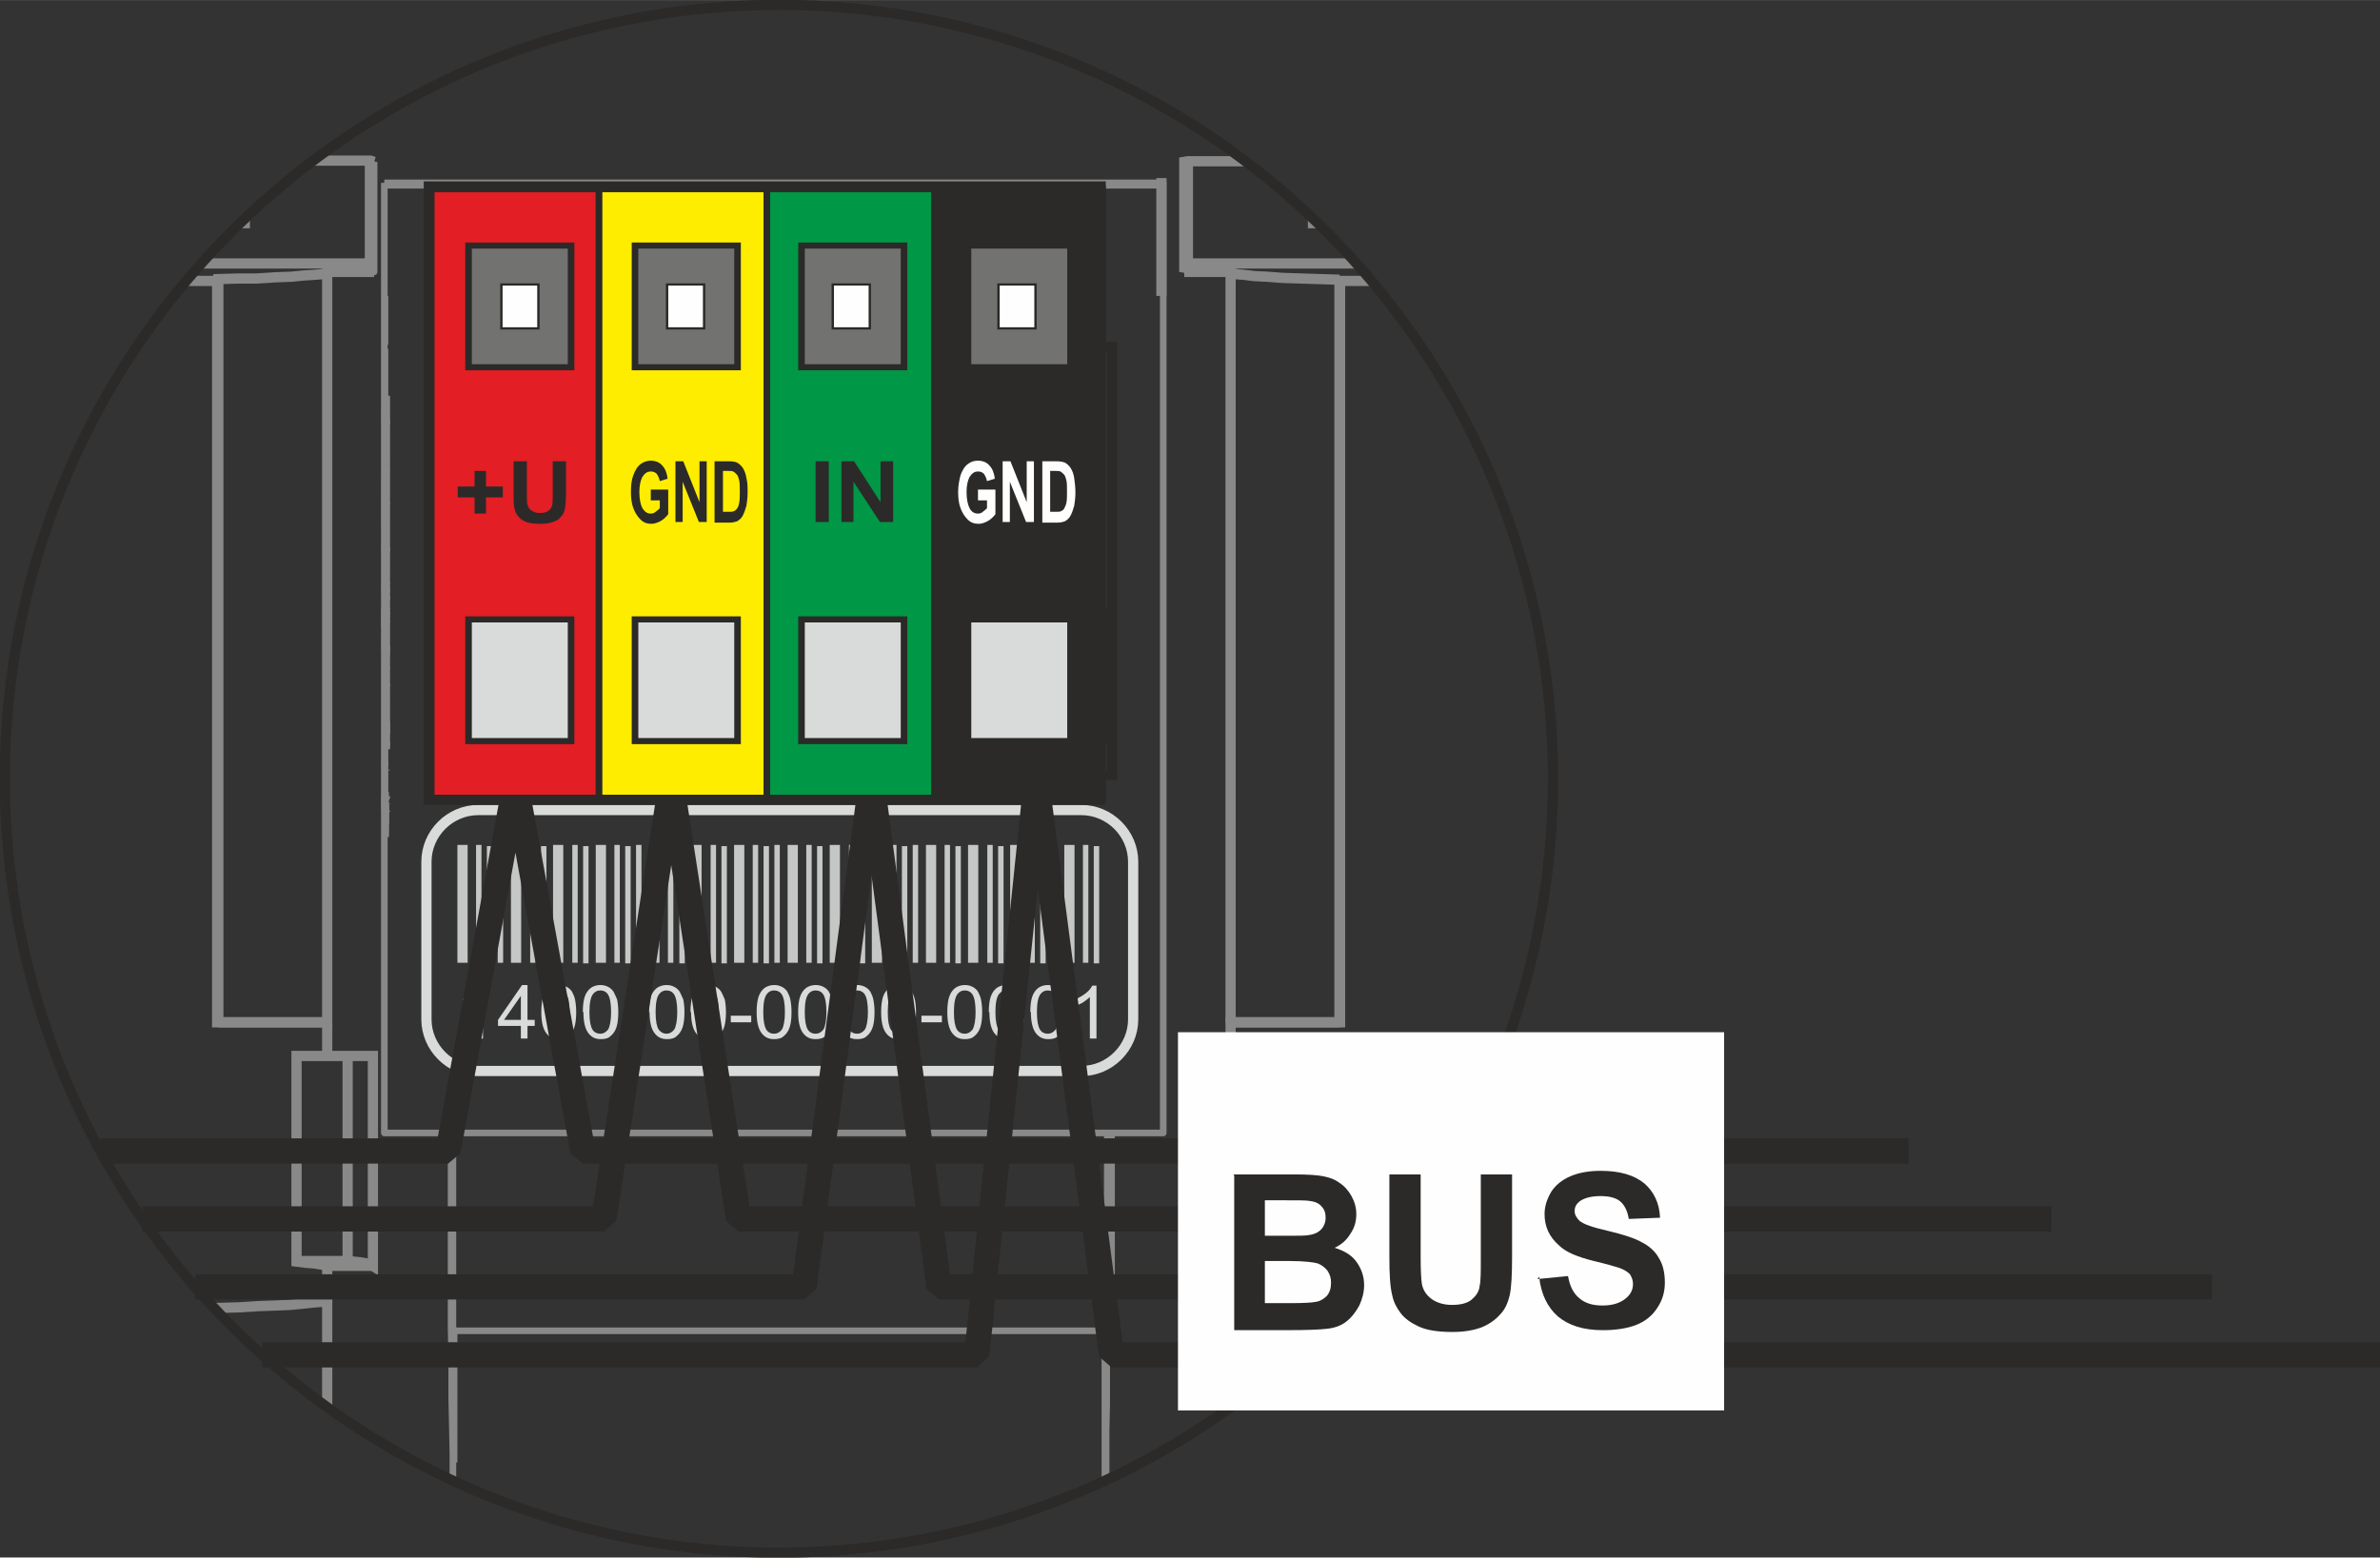 <?xml version="1.0" encoding="UTF-8"?>
<!-- Creator: CorelDRAW 2017 -->
<svg xmlns="http://www.w3.org/2000/svg" xmlns:xlink="http://www.w3.org/1999/xlink" xml:space="preserve" width="553px" height="362px" version="1.1" shape-rendering="geometricPrecision" text-rendering="geometricPrecision" image-rendering="optimizeQuality" fill-rule="evenodd" clip-rule="evenodd" viewBox="0 0 3957 2590">
 <rect x="0" y="0" width="3957" height="2590" fill="#333333" stroke="none"/>
 <g id="Layer_x0020_1">
  <g id="_2017426276832">
   <polyline fill="none" stroke="#898989" stroke-width="11" stroke-linejoin="round" points="1839,1884 1837,1884 1790,1884 1743,1884 1697,1884 1650,1884 1604,1884 1557,1884 1511,1884 1464,1884 1417,1884 1371,1884 1324,1884 1278,1884 1231,1884 1184,1884 1138,1884 1091,1884 1045,1884 998,1884 951,1884 905,1884 858,1884 812,1884 765,1884 753,1884 750,1884 704,1884 657,1884 639,1884 639,1837 639,1790 639,1744 639,1697 639,1651 639,1604 639,1557 639,1511 639,1464 639,1418 639,1371 639,1324 639,1278 639,1231 639,1185 639,1138 639,1092 639,1045 639,998 639,952 639,905 639,859 639,812 639,765 639,719 639,672 639,626 639,579 639,532 639,486 639,439 639,393 639,346 639,309 639,304 "></polyline>
   <polyline fill="none" stroke="#898989" stroke-width="11" stroke-linejoin="round" points="1839,2462 1839,2428 1839,2382 1840,2335 1840,2288 1840,2275 1841,2228 1841,2207 1841,2161 1841,2114 1841,2068 1841,2021 1841,1974 1841,1928 1841,1884 "></polyline>
   <polyline fill="none" stroke="#898989" stroke-width="11" stroke-linejoin="round" points="1837,2211 1837,2258 1837,2275 1837,2321 1837,2368 1837,2414 1837,2461 "></polyline>
   <polyline fill="none" stroke="#898989" stroke-width="11" stroke-linejoin="round" points="753,2211 753,2165 753,2118 753,2071 753,2025 753,1978 753,1932 753,1884 "></polyline>
   <path fill="none" stroke="#898989" stroke-width="11" stroke-linejoin="round" d="M750 1883l0 47 0 47 0 47 0 47 0 47 0 47 0 44 1 47 0 21 0 47 1 47 1 47 0 47m2 -33l0 -47 0 -47 0 -47 0 -14 0 -47 0 -17 47 0 47 0 47 0 47 0 47 0 47 0 47 0 47 0 47 0 47 0 47 0 47 0 47 0 47 0 47 0 47 0 47 0 47 0 47 0 47 0 47 0 47 0 47 0 12 0 0 -47 0 -47 0 -47 0 -47 0 -47 0 -47 0 -48"></path>
   <polyline fill="none" stroke="#898989" stroke-width="11" stroke-linejoin="round" points="639,304 685,304 732,304 779,304 825,304 872,304 918,304 965,304 1012,304 1058,304 1105,304 1151,304 1198,304 1244,304 1291,304 1338,304 1384,304 1431,304 1477,304 1524,304 1571,304 1617,304 1664,304 1710,304 1757,304 1804,304 1850,304 1897,304 1934,304 1934,309 1934,355 1934,402 1934,449 1934,495 1934,542 1934,588 1934,635 1934,682 1934,728 1934,775 1934,821 1934,868 1934,914 1934,961 1934,1008 1934,1054 1934,1101 1934,1147 1934,1194 1934,1241 1934,1287 1934,1334 1934,1380 1934,1427 1934,1474 1934,1520 1934,1567 1934,1613 1934,1660 1934,1707 1934,1753 1934,1800 1934,1846 1934,1884 1887,1884 1840,1884 1838,1884 "></polyline>
   <polyline fill="none" stroke="#898989" stroke-width="11" stroke-linejoin="round" points="622,269 622,316 622,362 622,409 622,452 615,438 "></polyline>
   <polyline fill="none" stroke="#898989" stroke-width="11" stroke-linejoin="round" points="643,686 640,686 640,687 640,687 640,690 640,694 640,694 640,698 640,706 640,712 640,730 640,730 640,730 640,731 640,740 640,744 640,754 640,754 640,755 640,755 640,755 640,758 640,758 640,760 640,760 640,762 640,770 640,771 640,771 640,771 640,781 640,783 640,784 640,785 640,785 640,785 640,785 640,785 640,787 640,793 640,795 640,808 640,808 640,809 640,809 640,809 640,810 640,810 640,811 640,811 640,812 640,813 640,813 640,817 640,817 640,817 640,818 640,818 640,819 640,819 640,834 640,836 640,836 640,838 640,838 640,838 640,838 640,839 640,842 640,849 640,849 640,850 640,850 640,857 640,858 640,859 640,860 640,860 640,861 640,861 640,861 640,867 640,867 640,867 640,867 640,868 640,868 640,868 640,869 640,869 640,869 640,870 640,870 640,870 640,870 640,877 640,877 640,891 640,891 640,892 640,893 640,901 640,908 640,908 640,915 640,915 640,915 640,916 640,917 640,917 640,917 640,918 640,918 640,918 640,918 640,918 640,919 640,919 640,966 640,974 640,978 640,978 640,978 640,979 640,979 640,982 640,984 640,985 640,986 640,986 641,986 "></polyline>
   <line fill="none" stroke="#898989" stroke-width="11" stroke-linejoin="round" x1="643" y1="690" x2="640" y2="690"></line>
   <line fill="none" stroke="#898989" stroke-width="11" stroke-linejoin="round" x1="643" y1="687" x2="640" y2="687"></line>
   <polyline fill="none" stroke="#898989" stroke-width="11" stroke-linejoin="round" points="640,694 640,694 640,694 640,695 640,695 640,696 "></polyline>
   <line fill="none" stroke="#898989" stroke-width="11" stroke-linejoin="round" x1="640" y1="694" x2="643" y2="694"></line>
   <line fill="none" stroke="#898989" stroke-width="11" stroke-linejoin="round" x1="640" y1="695" x2="643" y2="695"></line>
   <line fill="none" stroke="#898989" stroke-width="11" stroke-linejoin="round" x1="643" y1="696" x2="643" y2="695"></line>
   <line fill="none" stroke="#898989" stroke-width="11" stroke-linejoin="round" x1="643" y1="1106" x2="641" y2="1106"></line>
   <polyline fill="none" stroke="#898989" stroke-width="11" stroke-linejoin="round" points="641,1098 640,1098 640,1099 640,1102 640,1106 640,1111 640,1142 640,1148 640,1173 640,1183 640,1200 640,1218 640,1226 640,1229 640,1235 640,1238 640,1264 640,1265 640,1273 640,1274 641,1274 "></polyline>
   <line fill="none" stroke="#898989" stroke-width="11" stroke-linejoin="round" x1="643" y1="1101" x2="641" y2="1101"></line>
   <line fill="none" stroke="#898989" stroke-width="11" stroke-linejoin="round" x1="643" y1="1099" x2="641" y2="1099"></line>
   <polyline fill="none" stroke="#898989" stroke-width="11" stroke-linejoin="round" points="641,1013 640,1013 640,1014 640,1014 640,1017 640,1018 640,1023 640,1028 640,1034 640,1034 640,1034 640,1038 640,1042 640,1043 640,1043 641,1043 "></polyline>
   <line fill="none" stroke="#898989" stroke-width="11" stroke-linejoin="round" x1="643" y1="1024" x2="643" y2="1024"></line>
   <polyline fill="none" stroke="#898989" stroke-width="11" stroke-linejoin="round" points="640,1023 640,1023 640,1023 640,1023 640,1023 640,1024 640,1024 640,1026 640,1035 640,1040 640,1042 640,1042 640,1043 640,1044 640,1044 "></polyline>
   <polyline fill="none" stroke="#898989" stroke-width="11" stroke-linejoin="round" points="641,1075 641,1075 641,1075 641,1078 641,1079 642,1079 643,1079 "></polyline>
   <polyline fill="none" stroke="#898989" stroke-width="11" stroke-linejoin="round" points="641,1010 641,1013 641,1014 641,1014 641,1014 641,1015 641,1015 641,1015 641,1017 641,1017 641,1018 641,1019 641,1019 641,1020 641,1021 641,1022 641,1023 641,1024 641,1024 641,1024 641,1024 641,1024 641,1024 641,1024 641,1024 641,1024 641,1024 641,1025 641,1026 641,1026 641,1026 643,1026 "></polyline>
   <polyline fill="none" stroke="#898989" stroke-width="11" stroke-linejoin="round" points="643,1089 641,1089 641,1097 641,1098 641,1099 "></polyline>
   <line fill="none" stroke="#898989" stroke-width="11" stroke-linejoin="round" x1="641" y1="1090" x2="641" y2="1094"></line>
   <polyline fill="none" stroke="#898989" stroke-width="11" stroke-linejoin="round" points="641,1089 641,1090 643,1090 "></polyline>
   <polyline fill="none" stroke="#898989" stroke-width="11" stroke-linejoin="round" points="641,1094 641,1095 641,1095 641,1098 "></polyline>
   <polyline fill="none" stroke="#898989" stroke-width="11" stroke-linejoin="round" points="643,1035 641,1035 641,1035 641,1038 641,1039 641,1040 641,1042 641,1042 641,1043 641,1043 641,1044 641,1054 641,1055 641,1055 641,1058 641,1063 641,1064 641,1065 641,1065 641,1065 641,1067 641,1069 641,1069 641,1071 641,1072 641,1072 641,1073 641,1073 641,1074 "></polyline>
   <polyline fill="none" stroke="#898989" stroke-width="11" stroke-linejoin="round" points="641,1009 641,1009 641,1013 641,1013 641,1014 641,1014 641,1014 641,1014 641,1015 641,1015 641,1016 641,1016 641,1016 641,1017 641,1017 641,1018 641,1018 641,1018 641,1017 641,1017 641,1016 641,1015 641,1013 641,1012 641,1012 641,1009 641,997 641,997 641,992 641,989 641,989 641,986 "></polyline>
   <polyline fill="none" stroke="#898989" stroke-width="11" stroke-linejoin="round" points="641,984 641,986 643,985 "></polyline>
   <polyline fill="none" stroke="#898989" stroke-width="11" stroke-linejoin="round" points="643,992 643,997 643,997 "></polyline>
   <line fill="none" stroke="#898989" stroke-width="11" stroke-linejoin="round" x1="643" y1="1011" x2="643" y2="1013"></line>
   <polyline fill="none" stroke="#898989" stroke-width="11" stroke-linejoin="round" points="641,985 641,987 641,988 641,989 641,989 641,994 641,997 641,997 641,1007 641,1009 641,1010 641,1013 641,1014 641,1014 641,1014 641,1015 641,1015 641,1015 641,1017 641,1017 641,1017 641,1017 641,1018 641,1018 641,1019 641,1019 641,1020 641,1021 641,1022 641,1022 641,1023 641,1023 641,1023 641,1023 641,1023 641,1023 641,1024 641,1024 641,1024 641,1024 "></polyline>
   <polyline fill="none" stroke="#898989" stroke-width="11" stroke-linejoin="round" points="641,1008 641,1013 641,1014 641,1017 641,1019 641,1021 641,1023 641,1023 641,1023 641,1024 641,1024 "></polyline>
   <polyline fill="none" stroke="#898989" stroke-width="11" stroke-linejoin="round" points="641,984 641,985 641,987 641,988 641,988 641,989 641,990 641,990 641,993 "></polyline>
   <polyline fill="none" stroke="#898989" stroke-width="11" stroke-linejoin="round" points="641,985 641,989 641,989 "></polyline>
   <line fill="none" stroke="#898989" stroke-width="11" stroke-linejoin="round" x1="643" y1="1010" x2="643" y2="1009"></line>
   <line fill="none" stroke="#898989" stroke-width="11" stroke-linejoin="round" x1="643" y1="1018" x2="643" y2="1017"></line>
   <polyline fill="none" stroke="#898989" stroke-width="11" stroke-linejoin="round" points="641,1317 641,1317 641,1318 641,1321 641,1321 641,1322 641,1322 641,1323 641,1325 641,1326 641,1330 641,1331 641,1331 641,1331 641,1331 641,1331 641,1332 641,1332 641,1333 641,1334 641,1334 641,1335 641,1336 641,1336 641,1336 641,1336 641,1337 641,1338 641,1338 641,1339 641,1339 641,1340 641,1340 641,1340 641,1341 641,1343 641,1345 641,1345 641,1346 641,1346 641,1348 641,1349 641,1350 641,1350 641,1351 641,1351 641,1352 641,1352 641,1361 641,1361 641,1372 641,1375 641,1381 641,1387 641,1389 641,1389 641,1390 643,1390 "></polyline>
   <polyline fill="none" stroke="#898989" stroke-width="11" stroke-linejoin="round" points="641,1336 641,1342 641,1344 641,1352 641,1352 641,1358 641,1363 641,1366 "></polyline>
   <polyline fill="none" stroke="#898989" stroke-width="11" stroke-linejoin="round" points="643,1366 641,1366 641,1367 641,1369 641,1368 641,1365 641,1360 641,1354 641,1352 641,1352 641,1352 641,1351 641,1349 641,1348 641,1347 641,1347 641,1345 641,1344 641,1343 641,1343 641,1342 641,1342 641,1341 641,1341 641,1340 641,1340 641,1339 641,1338 641,1338 641,1338 "></polyline>
   <polyline fill="none" stroke="#898989" stroke-width="11" stroke-linejoin="round" points="641,1386 641,1391 641,1392 "></polyline>
   <polyline fill="none" stroke="#898989" stroke-width="11" stroke-linejoin="round" points="641,1366 641,1377 641,1385 643,1385 "></polyline>
   <polyline fill="none" stroke="#898989" stroke-width="11" stroke-linejoin="round" points="641,1339 641,1342 641,1352 641,1353 641,1366 643,1366 "></polyline>
   <line fill="none" stroke="#898989" stroke-width="11" stroke-linejoin="round" x1="641" y1="1368" x2="643" y2="1368"></line>
   <line fill="none" stroke="#898989" stroke-width="11" stroke-linejoin="round" x1="641" y1="1365" x2="643" y2="1365"></line>
   <line fill="none" stroke="#898989" stroke-width="11" stroke-linejoin="round" x1="641" y1="1368" x2="643" y2="1368"></line>
   <line fill="none" stroke="#898989" stroke-width="11" stroke-linejoin="round" x1="643" y1="1377" x2="641" y2="1377"></line>
   <line fill="none" stroke="#898989" stroke-width="11" stroke-linejoin="round" x1="641" y1="1383" x2="643" y2="1383"></line>
   <line fill="none" stroke="#898989" stroke-width="11" stroke-linejoin="round" x1="643" y1="1374" x2="641" y2="1374"></line>
   <line fill="none" stroke="#898989" stroke-width="11" stroke-linejoin="round" x1="641" y1="1388" x2="643" y2="1388"></line>
   <line fill="none" stroke="#898989" stroke-width="11" stroke-linejoin="round" x1="641" y1="1350" x2="643" y2="1350"></line>
   <line fill="none" stroke="#898989" stroke-width="11" stroke-linejoin="round" x1="641" y1="1363" x2="643" y2="1363"></line>
   <polyline fill="none" stroke="#898989" stroke-width="11" stroke-linejoin="round" points="640,1030 640,1032 640,1033 640,1033 640,1033 "></polyline>
   <polyline fill="none" stroke="#898989" stroke-width="11" stroke-linejoin="round" points="640,1028 640,1030 643,1030 "></polyline>
   <polyline fill="none" stroke="#898989" stroke-width="11" stroke-linejoin="round" points="640,1026 640,1028 643,1028 "></polyline>
   <polyline fill="none" stroke="#898989" stroke-width="11" stroke-linejoin="round" points="640,1023 640,1023 640,1024 640,1026 640,1026 643,1026 "></polyline>
   <polyline fill="none" stroke="#898989" stroke-width="11" stroke-linejoin="round" points="643,1033 640,1033 640,1043 "></polyline>
   <polyline fill="none" stroke="#898989" stroke-width="11" stroke-linejoin="round" points="640,1017 640,1021 640,1031 640,1032 640,1033 "></polyline>
   <polyline fill="none" stroke="#898989" stroke-width="11" stroke-linejoin="round" points="643,1033 640,1033 640,1034 640,1033 640,1033 640,1032 640,1032 640,1031 640,1031 640,1029 640,1027 640,1025 640,1025 640,1025 640,1024 640,1024 640,1024 640,1014 "></polyline>
   <line fill="none" stroke="#898989" stroke-width="11" stroke-linejoin="round" x1="640" y1="1013" x2="640" y2="1014"></line>
   <polyline fill="none" stroke="#898989" stroke-width="11" stroke-linejoin="round" points="640,1039 640,1042 640,1044 "></polyline>
   <polyline fill="none" stroke="#898989" stroke-width="11" stroke-linejoin="round" points="641,1014 640,1014 640,1017 641,1017 "></polyline>
   <polyline fill="none" stroke="#898989" stroke-width="11" stroke-linejoin="round" points="640,1029 640,1034 640,1034 640,1039 640,1039 "></polyline>
   <polyline fill="none" stroke="#898989" stroke-width="11" stroke-linejoin="round" points="640,1013 640,1013 640,1015 "></polyline>
   <polyline fill="none" stroke="#898989" stroke-width="11" stroke-linejoin="round" points="640,1023 640,1023 640,1028 643,1028 "></polyline>
   <polyline fill="none" stroke="#898989" stroke-width="11" stroke-linejoin="round" points="641,1015 640,1015 640,1018 640,1023 641,1023 "></polyline>
   <line fill="none" stroke="#898989" stroke-width="11" stroke-linejoin="round" x1="643" y1="1022" x2="643" y2="1023"></line>
   <line fill="none" stroke="#898989" stroke-width="11" stroke-linejoin="round" x1="643" y1="1024" x2="643" y2="1024"></line>
   <polyline fill="none" stroke="#898989" stroke-width="11" stroke-linejoin="round" points="643,1031 643,1030 643,1029 "></polyline>
   <line fill="none" stroke="#898989" stroke-width="11" stroke-linejoin="round" x1="640" y1="1033" x2="643" y2="1033"></line>
   <line fill="none" stroke="#898989" stroke-width="11" stroke-linejoin="round" x1="643" y1="1032" x2="643" y2="1033"></line>
   <line fill="none" stroke="#898989" stroke-width="11" stroke-linejoin="round" x1="643" y1="1042" x2="643" y2="1043"></line>
   <line fill="none" stroke="#898989" stroke-width="11" stroke-linejoin="round" x1="643" y1="1044" x2="643" y2="1044"></line>
   <line fill="none" stroke="#898989" stroke-width="11" stroke-linejoin="round" x1="643" y1="1035" x2="643" y2="1035"></line>
   <line fill="none" stroke="#898989" stroke-width="11" stroke-linejoin="round" x1="643" y1="1033" x2="643" y2="1033"></line>
   <polyline fill="none" stroke="#898989" stroke-width="11" stroke-linejoin="round" points="641,1054 640,1054 640,1055 640,1055 640,1058 640,1063 640,1069 640,1069 640,1071 640,1072 640,1073 640,1074 640,1075 640,1080 640,1083 640,1085 640,1085 642,1085 "></polyline>
   <polyline fill="none" stroke="#898989" stroke-width="11" stroke-linejoin="round" points="640,1067 640,1069 640,1071 640,1073 640,1074 640,1074 640,1075 "></polyline>
   <polyline fill="none" stroke="#898989" stroke-width="11" stroke-linejoin="round" points="640,1065 640,1067 640,1067 "></polyline>
   <polyline fill="none" stroke="#898989" stroke-width="11" stroke-linejoin="round" points="640,1065 640,1065 640,1064 640,1065 640,1065 640,1065 640,1065 "></polyline>
   <polyline fill="none" stroke="#898989" stroke-width="11" stroke-linejoin="round" points="643,1075 641,1075 640,1075 640,1085 "></polyline>
   <polyline fill="none" stroke="#898989" stroke-width="11" stroke-linejoin="round" points="640,1054 640,1055 640,1065 640,1065 "></polyline>
   <line fill="none" stroke="#898989" stroke-width="11" stroke-linejoin="round" x1="643" y1="1083" x2="640" y2="1083"></line>
   <line fill="none" stroke="#898989" stroke-width="11" stroke-linejoin="round" x1="643" y1="1079" x2="640" y2="1079"></line>
   <line fill="none" stroke="#898989" stroke-width="11" stroke-linejoin="round" x1="643" y1="1054" x2="643" y2="1055"></line>
   <polyline fill="none" stroke="#898989" stroke-width="11" stroke-linejoin="round" points="643,1074 643,1074 643,1075 "></polyline>
   <polyline fill="none" stroke="#898989" stroke-width="11" stroke-linejoin="round" points="641,1321 640,1321 640,1321 640,1322 640,1322 640,1323 640,1325 640,1326 640,1330 640,1331 640,1331 640,1331 640,1331 640,1331 640,1332 640,1332 640,1333 640,1334 640,1334 640,1335 640,1341 640,1346 640,1349 640,1350 640,1351 640,1351 641,1351 "></polyline>
   <polyline fill="none" stroke="#898989" stroke-width="11" stroke-linejoin="round" points="640,1331 640,1331 640,1331 640,1331 640,1333 640,1334 640,1336 640,1338 640,1340 640,1341 "></polyline>
   <polyline fill="none" stroke="#898989" stroke-width="11" stroke-linejoin="round" points="641,1341 640,1341 640,1341 640,1342 640,1341 640,1340 640,1340 640,1339 640,1338 640,1338 640,1338 640,1337 640,1337 640,1336 640,1336 640,1335 640,1334 640,1333 640,1333 640,1333 640,1333 640,1333 640,1333 640,1332 640,1328 640,1327 640,1325 640,1324 640,1324 "></polyline>
   <polyline fill="none" stroke="#898989" stroke-width="11" stroke-linejoin="round" points="640,1321 640,1321 640,1331 "></polyline>
   <polyline fill="none" stroke="#898989" stroke-width="11" stroke-linejoin="round" points="640,1348 640,1351 640,1352 "></polyline>
   <polyline fill="none" stroke="#898989" stroke-width="11" stroke-linejoin="round" points="640,1343 640,1348 640,1348 "></polyline>
   <polyline fill="none" stroke="#898989" stroke-width="11" stroke-linejoin="round" points="640,1322 640,1322 640,1323 640,1326 640,1331 640,1331 640,1337 640,1342 640,1343 640,1343 "></polyline>
   <line fill="none" stroke="#898989" stroke-width="11" stroke-linejoin="round" x1="640" y1="1337" x2="640" y2="1337"></line>
   <polyline fill="none" stroke="#898989" stroke-width="11" stroke-linejoin="round" points="643,1337 643,1337 643,1336 "></polyline>
   <line fill="none" stroke="#898989" stroke-width="11" stroke-linejoin="round" x1="643" y1="1342" x2="643" y2="1342"></line>
   <line fill="none" stroke="#898989" stroke-width="11" stroke-linejoin="round" x1="643" y1="1332" x2="641" y2="1332"></line>
   <line fill="none" stroke="#898989" stroke-width="11" stroke-linejoin="round" x1="643" y1="1331" x2="641" y2="1331"></line>
   <polyline fill="none" stroke="#898989" stroke-width="11" stroke-linejoin="round" points="643,1324 643,1326 641,1326 "></polyline>
   <line fill="none" stroke="#898989" stroke-width="11" stroke-linejoin="round" x1="643" y1="1334" x2="641" y2="1334"></line>
   <line fill="none" stroke="#898989" stroke-width="11" stroke-linejoin="round" x1="643" y1="1333" x2="641" y2="1333"></line>
   <line fill="none" stroke="#898989" stroke-width="11" stroke-linejoin="round" x1="643" y1="1332" x2="641" y2="1332"></line>
   <polyline fill="none" stroke="#898989" stroke-width="11" stroke-linejoin="round" points="640,1264 640,1284 640,1288 640,1292 640,1295 640,1297 640,1311 640,1315 640,1318 640,1318 640,1318 640,1318 "></polyline>
   <line fill="none" stroke="#898989" stroke-width="11" stroke-linejoin="round" x1="640" y1="1317" x2="640" y2="1318"></line>
   <polyline fill="none" stroke="#898989" stroke-width="11" stroke-linejoin="round" points="640,1098 640,1098 640,1098 640,1099 "></polyline>
   <line fill="none" stroke="#898989" stroke-width="11" stroke-linejoin="round" x1="643" y1="1288" x2="641" y2="1288"></line>
   <line fill="none" stroke="#898989" stroke-width="11" stroke-linejoin="round" x1="643" y1="1225" x2="641" y2="1225"></line>
   <line fill="none" stroke="#898989" stroke-width="11" stroke-linejoin="round" x1="643" y1="1217" x2="643" y2="1199"></line>
   <polyline fill="none" stroke="#898989" stroke-width="11" stroke-linejoin="round" points="642,492 640,492 640,493 640,494 640,494 640,541 640,549 640,573 640,573 642,573 643,573 "></polyline>
   <polyline fill="none" stroke="#898989" stroke-width="11" stroke-linejoin="round" points="643,580 640,580 640,606 640,616 640,624 640,629 640,641 640,654 640,656 640,663 640,672 640,697 "></polyline>
   <line fill="none" stroke="#898989" stroke-width="11" stroke-linejoin="round" x1="643" y1="672" x2="640" y2="672"></line>
   <line fill="none" stroke="#898989" stroke-width="11" stroke-linejoin="round" x1="640" y1="814" x2="640" y2="857"></line>
   <line fill="none" stroke="#898989" stroke-width="11" stroke-linejoin="round" x1="640" y1="784" x2="640" y2="786"></line>
   <line fill="none" stroke="#898989" stroke-width="11" stroke-linejoin="round" x1="640" y1="868" x2="640" y2="868"></line>
   <line fill="none" stroke="#898989" stroke-width="11" stroke-linejoin="round" x1="640" y1="699" x2="640" y2="697"></line>
   <polyline fill="none" stroke="#898989" stroke-width="11" stroke-linejoin="round" points="640,694 640,694 640,695 640,697 643,697 "></polyline>
   <line fill="none" stroke="#898989" stroke-width="11" stroke-linejoin="round" x1="643" y1="978" x2="643" y2="976"></line>
   <polyline fill="none" stroke="#898989" stroke-width="11" stroke-linejoin="round" points="640,978 640,980 640,980 640,981 640,981 640,981 "></polyline>
   <polyline fill="none" stroke="#898989" stroke-width="11" stroke-linejoin="round" points="640,982 640,982 640,981 640,979 640,978 640,976 "></polyline>
   <polyline fill="none" stroke="#898989" stroke-width="11" stroke-linejoin="round" points="640,982 640,985 640,988 640,989 "></polyline>
   <polyline fill="none" stroke="#898989" stroke-width="11" stroke-linejoin="round" points="640,686 640,687 640,689 "></polyline>
   <polyline fill="none" stroke="#898989" stroke-width="11" stroke-linejoin="round" points="643,689 640,689 640,691 "></polyline>
   <line fill="none" stroke="#898989" stroke-width="11" stroke-linejoin="round" x1="643" y1="687" x2="640" y2="687"></line>
   <line fill="none" stroke="#898989" stroke-width="11" stroke-linejoin="round" x1="643" y1="984" x2="643" y2="981"></line>
   <polyline fill="none" stroke="#898989" stroke-width="11" stroke-linejoin="round" points="643,658 643,662 643,664 643,711 643,757 643,804 643,851 643,897 643,944 643,990 643,1037 643,1084 643,1127 643,1127 643,1128 643,1130 643,1133 643,1133 643,1136 643,1182 643,1229 643,1238 643,1241 643,1244 643,1246 643,1246 "></polyline>
   <line fill="none" stroke="#898989" stroke-width="11" stroke-linejoin="round" x1="640" y1="910" x2="640" y2="915"></line>
   <line fill="none" stroke="#898989" stroke-width="11" stroke-linejoin="round" x1="640" y1="872" x2="640" y2="872"></line>
   <line fill="none" stroke="#898989" stroke-width="11" stroke-linejoin="round" x1="640" y1="863" x2="640" y2="868"></line>
   <line fill="none" stroke="#898989" stroke-width="11" stroke-linejoin="round" x1="640" y1="772" x2="640" y2="771"></line>
   <line fill="none" stroke="#898989" stroke-width="11" stroke-linejoin="round" x1="640" y1="809" x2="640" y2="796"></line>
   <polyline fill="none" stroke="#898989" stroke-width="11" stroke-linejoin="round" points="640,863 640,852 640,852 "></polyline>
   <line fill="none" stroke="#898989" stroke-width="11" stroke-linejoin="round" x1="640" y1="880" x2="640" y2="869"></line>
   <line fill="none" stroke="#898989" stroke-width="11" stroke-linejoin="round" x1="640" y1="921" x2="640" y2="910"></line>
   <line fill="none" stroke="#898989" stroke-width="11" stroke-linejoin="round" x1="641" y1="1070" x2="641" y2="1070"></line>
   <polyline fill="none" stroke="#898989" stroke-width="11" stroke-linejoin="round" points="641,984 641,987 641,988 641,989 641,989 "></polyline>
   <line fill="none" stroke="#898989" stroke-width="11" stroke-linejoin="round" x1="641" y1="1391" x2="643" y2="1391"></line>
   <line fill="none" stroke="#898989" stroke-width="11" stroke-linejoin="round" x1="641" y1="1363" x2="643" y2="1363"></line>
   <line fill="none" stroke="#898989" stroke-width="11" stroke-linejoin="round" x1="641" y1="1354" x2="643" y2="1354"></line>
   <line fill="none" stroke="#898989" stroke-width="11" stroke-linejoin="round" x1="641" y1="1353" x2="643" y2="1353"></line>
   <polyline fill="none" stroke="#898989" stroke-width="11" stroke-linejoin="round" points="641,1352 642,1352 643,1352 "></polyline>
   <line fill="none" stroke="#898989" stroke-width="11" stroke-linejoin="round" x1="641" y1="1352" x2="643" y2="1352"></line>
   <line fill="none" stroke="#898989" stroke-width="11" stroke-linejoin="round" x1="641" y1="1351" x2="640" y2="1351"></line>
   <line fill="none" stroke="#898989" stroke-width="11" stroke-linejoin="round" x1="643" y1="1351" x2="641" y2="1351"></line>
   <line fill="none" stroke="#898989" stroke-width="11" stroke-linejoin="round" x1="641" y1="1350" x2="640" y2="1350"></line>
   <line fill="none" stroke="#898989" stroke-width="11" stroke-linejoin="round" x1="643" y1="1350" x2="641" y2="1350"></line>
   <line fill="none" stroke="#898989" stroke-width="11" stroke-linejoin="round" x1="643" y1="1348" x2="641" y2="1348"></line>
   <line fill="none" stroke="#898989" stroke-width="11" stroke-linejoin="round" x1="641" y1="1347" x2="640" y2="1347"></line>
   <line fill="none" stroke="#898989" stroke-width="11" stroke-linejoin="round" x1="643" y1="1347" x2="641" y2="1347"></line>
   <line fill="none" stroke="#898989" stroke-width="11" stroke-linejoin="round" x1="641" y1="1347" x2="643" y2="1347"></line>
   <line fill="none" stroke="#898989" stroke-width="11" stroke-linejoin="round" x1="643" y1="1350" x2="643" y2="1348"></line>
   <line fill="none" stroke="#898989" stroke-width="11" stroke-linejoin="round" x1="641" y1="1344" x2="643" y2="1344"></line>
   <line fill="none" stroke="#898989" stroke-width="11" stroke-linejoin="round" x1="643" y1="1343" x2="641" y2="1343"></line>
   <polyline fill="none" stroke="#898989" stroke-width="11" stroke-linejoin="round" points="641,1342 641,1342 642,1342 643,1342 "></polyline>
   <line fill="none" stroke="#898989" stroke-width="11" stroke-linejoin="round" x1="640" y1="1342" x2="640" y2="1342"></line>
   <line fill="none" stroke="#898989" stroke-width="11" stroke-linejoin="round" x1="641" y1="1342" x2="640" y2="1342"></line>
   <line fill="none" stroke="#898989" stroke-width="11" stroke-linejoin="round" x1="643" y1="1342" x2="641" y2="1342"></line>
   <line fill="none" stroke="#898989" stroke-width="11" stroke-linejoin="round" x1="641" y1="1342" x2="640" y2="1342"></line>
   <line fill="none" stroke="#898989" stroke-width="11" stroke-linejoin="round" x1="643" y1="1342" x2="641" y2="1342"></line>
   <line fill="none" stroke="#898989" stroke-width="11" stroke-linejoin="round" x1="641" y1="1341" x2="643" y2="1341"></line>
   <line fill="none" stroke="#898989" stroke-width="11" stroke-linejoin="round" x1="641" y1="1340" x2="640" y2="1340"></line>
   <line fill="none" stroke="#898989" stroke-width="11" stroke-linejoin="round" x1="643" y1="1340" x2="641" y2="1340"></line>
   <line fill="none" stroke="#898989" stroke-width="11" stroke-linejoin="round" x1="641" y1="1340" x2="643" y2="1340"></line>
   <line fill="none" stroke="#898989" stroke-width="11" stroke-linejoin="round" x1="640" y1="1340" x2="640" y2="1340"></line>
   <line fill="none" stroke="#898989" stroke-width="11" stroke-linejoin="round" x1="641" y1="1339" x2="640" y2="1339"></line>
   <line fill="none" stroke="#898989" stroke-width="11" stroke-linejoin="round" x1="643" y1="1339" x2="641" y2="1339"></line>
   <line fill="none" stroke="#898989" stroke-width="11" stroke-linejoin="round" x1="641" y1="1338" x2="643" y2="1338"></line>
   <line fill="none" stroke="#898989" stroke-width="11" stroke-linejoin="round" x1="640" y1="1338" x2="640" y2="1338"></line>
   <line fill="none" stroke="#898989" stroke-width="11" stroke-linejoin="round" x1="641" y1="1337" x2="640" y2="1337"></line>
   <line fill="none" stroke="#898989" stroke-width="11" stroke-linejoin="round" x1="643" y1="1337" x2="641" y2="1337"></line>
   <line fill="none" stroke="#898989" stroke-width="11" stroke-linejoin="round" x1="641" y1="1337" x2="643" y2="1337"></line>
   <line fill="none" stroke="#898989" stroke-width="11" stroke-linejoin="round" x1="641" y1="1336" x2="643" y2="1336"></line>
   <line fill="none" stroke="#898989" stroke-width="11" stroke-linejoin="round" x1="640" y1="1336" x2="640" y2="1336"></line>
   <line fill="none" stroke="#898989" stroke-width="11" stroke-linejoin="round" x1="643" y1="1336" x2="643" y2="1336"></line>
   <line fill="none" stroke="#898989" stroke-width="11" stroke-linejoin="round" x1="641" y1="1336" x2="640" y2="1336"></line>
   <line fill="none" stroke="#898989" stroke-width="11" stroke-linejoin="round" x1="643" y1="1336" x2="641" y2="1336"></line>
   <line fill="none" stroke="#898989" stroke-width="11" stroke-linejoin="round" x1="641" y1="1335" x2="643" y2="1335"></line>
   <line fill="none" stroke="#898989" stroke-width="11" stroke-linejoin="round" x1="640" y1="1335" x2="640" y2="1335"></line>
   <line fill="none" stroke="#898989" stroke-width="11" stroke-linejoin="round" x1="641" y1="1334" x2="640" y2="1334"></line>
   <line fill="none" stroke="#898989" stroke-width="11" stroke-linejoin="round" x1="641" y1="1333" x2="643" y2="1333"></line>
   <line fill="none" stroke="#898989" stroke-width="11" stroke-linejoin="round" x1="640" y1="1333" x2="640" y2="1333"></line>
   <line fill="none" stroke="#898989" stroke-width="11" stroke-linejoin="round" x1="641" y1="1333" x2="640" y2="1333"></line>
   <line fill="none" stroke="#898989" stroke-width="11" stroke-linejoin="round" x1="641" y1="1332" x2="643" y2="1332"></line>
   <line fill="none" stroke="#898989" stroke-width="11" stroke-linejoin="round" x1="640" y1="1332" x2="640" y2="1332"></line>
   <line fill="none" stroke="#898989" stroke-width="11" stroke-linejoin="round" x1="641" y1="1332" x2="640" y2="1332"></line>
   <line fill="none" stroke="#898989" stroke-width="11" stroke-linejoin="round" x1="641" y1="1332" x2="640" y2="1332"></line>
   <line fill="none" stroke="#898989" stroke-width="11" stroke-linejoin="round" x1="640" y1="1331" x2="640" y2="1331"></line>
   <line fill="none" stroke="#898989" stroke-width="11" stroke-linejoin="round" x1="641" y1="1331" x2="640" y2="1331"></line>
   <line fill="none" stroke="#898989" stroke-width="11" stroke-linejoin="round" x1="643" y1="1331" x2="641" y2="1331"></line>
   <line fill="none" stroke="#898989" stroke-width="11" stroke-linejoin="round" x1="641" y1="1331" x2="640" y2="1331"></line>
   <polyline fill="none" stroke="#898989" stroke-width="11" stroke-linejoin="round" points="643,1331 643,1331 642,1331 641,1331 641,1331 "></polyline>
   <line fill="none" stroke="#898989" stroke-width="11" stroke-linejoin="round" x1="643" y1="1331" x2="643" y2="1331"></line>
   <line fill="none" stroke="#898989" stroke-width="11" stroke-linejoin="round" x1="641" y1="1331" x2="640" y2="1331"></line>
   <line fill="none" stroke="#898989" stroke-width="11" stroke-linejoin="round" x1="641" y1="1326" x2="640" y2="1326"></line>
   <line fill="none" stroke="#898989" stroke-width="11" stroke-linejoin="round" x1="643" y1="1326" x2="641" y2="1326"></line>
   <line fill="none" stroke="#898989" stroke-width="11" stroke-linejoin="round" x1="641" y1="1325" x2="640" y2="1325"></line>
   <line fill="none" stroke="#898989" stroke-width="11" stroke-linejoin="round" x1="641" y1="1323" x2="640" y2="1323"></line>
   <line fill="none" stroke="#898989" stroke-width="11" stroke-linejoin="round" x1="643" y1="1323" x2="641" y2="1323"></line>
   <line fill="none" stroke="#898989" stroke-width="11" stroke-linejoin="round" x1="641" y1="1322" x2="640" y2="1322"></line>
   <line fill="none" stroke="#898989" stroke-width="11" stroke-linejoin="round" x1="643" y1="1322" x2="641" y2="1322"></line>
   <line fill="none" stroke="#898989" stroke-width="11" stroke-linejoin="round" x1="641" y1="1322" x2="640" y2="1322"></line>
   <polyline fill="none" stroke="#898989" stroke-width="11" stroke-linejoin="round" points="643,1322 642,1322 641,1322 "></polyline>
   <line fill="none" stroke="#898989" stroke-width="11" stroke-linejoin="round" x1="641" y1="1321" x2="640" y2="1321"></line>
   <line fill="none" stroke="#898989" stroke-width="11" stroke-linejoin="round" x1="643" y1="1321" x2="641" y2="1321"></line>
   <line fill="none" stroke="#898989" stroke-width="11" stroke-linejoin="round" x1="643" y1="1321" x2="641" y2="1321"></line>
   <polyline fill="none" stroke="#898989" stroke-width="11" stroke-linejoin="round" points="641,1318 641,1318 643,1318 "></polyline>
   <line fill="none" stroke="#898989" stroke-width="11" stroke-linejoin="round" x1="641" y1="1295" x2="640" y2="1295"></line>
   <line fill="none" stroke="#898989" stroke-width="11" stroke-linejoin="round" x1="643" y1="1295" x2="641" y2="1295"></line>
   <line fill="none" stroke="#898989" stroke-width="11" stroke-linejoin="round" x1="641" y1="1292" x2="640" y2="1292"></line>
   <line fill="none" stroke="#898989" stroke-width="11" stroke-linejoin="round" x1="643" y1="1292" x2="641" y2="1292"></line>
   <line fill="none" stroke="#898989" stroke-width="11" stroke-linejoin="round" x1="641" y1="1288" x2="640" y2="1288"></line>
   <polyline fill="none" stroke="#898989" stroke-width="11" stroke-linejoin="round" points="641,1273 641,1273 643,1273 "></polyline>
   <line fill="none" stroke="#898989" stroke-width="11" stroke-linejoin="round" x1="643" y1="1281" x2="643" y2="1280"></line>
   <line fill="none" stroke="#898989" stroke-width="11" stroke-linejoin="round" x1="643" y1="1241" x2="643" y2="1234"></line>
   <line fill="none" stroke="#898989" stroke-width="11" stroke-linejoin="round" x1="641" y1="1235" x2="640" y2="1235"></line>
   <line fill="none" stroke="#898989" stroke-width="11" stroke-linejoin="round" x1="643" y1="1235" x2="641" y2="1235"></line>
   <line fill="none" stroke="#898989" stroke-width="11" stroke-linejoin="round" x1="641" y1="1229" x2="640" y2="1229"></line>
   <line fill="none" stroke="#898989" stroke-width="11" stroke-linejoin="round" x1="642" y1="1229" x2="641" y2="1229"></line>
   <polyline fill="none" stroke="#898989" stroke-width="11" stroke-linejoin="round" points="643,1229 642,1229 642,1229 "></polyline>
   <line fill="none" stroke="#898989" stroke-width="11" stroke-linejoin="round" x1="641" y1="1225" x2="640" y2="1225"></line>
   <polyline fill="none" stroke="#898989" stroke-width="11" stroke-linejoin="round" points="643,1220 643,1220 643,1220 "></polyline>
   <polyline fill="none" stroke="#898989" stroke-width="11" stroke-linejoin="round" points="643,1221 643,1221 643,1221 "></polyline>
   <line fill="none" stroke="#898989" stroke-width="11" stroke-linejoin="round" x1="641" y1="1217" x2="640" y2="1217"></line>
   <line fill="none" stroke="#898989" stroke-width="11" stroke-linejoin="round" x1="643" y1="1217" x2="641" y2="1217"></line>
   <line fill="none" stroke="#898989" stroke-width="11" stroke-linejoin="round" x1="643" y1="1217" x2="643" y2="1220"></line>
   <polyline fill="none" stroke="#898989" stroke-width="11" stroke-linejoin="round" points="643,1199 641,1199 640,1199 "></polyline>
   <line fill="none" stroke="#898989" stroke-width="11" stroke-linejoin="round" x1="643" y1="1113" x2="643" y2="1110"></line>
   <polyline fill="none" stroke="#898989" stroke-width="11" stroke-linejoin="round" points="643,1141 643,1138 643,1137 "></polyline>
   <line fill="none" stroke="#898989" stroke-width="11" stroke-linejoin="round" x1="643" y1="1158" x2="643" y2="1157"></line>
   <line fill="none" stroke="#898989" stroke-width="11" stroke-linejoin="round" x1="641" y1="1106" x2="640" y2="1106"></line>
   <line fill="none" stroke="#898989" stroke-width="11" stroke-linejoin="round" x1="641" y1="1101" x2="640" y2="1101"></line>
   <line fill="none" stroke="#898989" stroke-width="11" stroke-linejoin="round" x1="641" y1="1099" x2="640" y2="1099"></line>
   <line fill="none" stroke="#898989" stroke-width="11" stroke-linejoin="round" x1="643" y1="1098" x2="641" y2="1098"></line>
   <line fill="none" stroke="#898989" stroke-width="11" stroke-linejoin="round" x1="641" y1="1097" x2="643" y2="1097"></line>
   <line fill="none" stroke="#898989" stroke-width="11" stroke-linejoin="round" x1="643" y1="1094" x2="641" y2="1094"></line>
   <line fill="none" stroke="#898989" stroke-width="11" stroke-linejoin="round" x1="643" y1="1095" x2="643" y2="1095"></line>
   <line fill="none" stroke="#898989" stroke-width="11" stroke-linejoin="round" x1="642" y1="1085" x2="643" y2="1085"></line>
   <line fill="none" stroke="#898989" stroke-width="11" stroke-linejoin="round" x1="643" y1="1078" x2="641" y2="1078"></line>
   <line fill="none" stroke="#898989" stroke-width="11" stroke-linejoin="round" x1="643" y1="1079" x2="643" y2="1085"></line>
   <polyline fill="none" stroke="#898989" stroke-width="11" stroke-linejoin="round" points="643,1079 643,1078 643,1075 "></polyline>
   <polyline fill="none" stroke="#898989" stroke-width="11" stroke-linejoin="round" points="643,1075 641,1075 640,1075 "></polyline>
   <line fill="none" stroke="#898989" stroke-width="11" stroke-linejoin="round" x1="641" y1="1075" x2="643" y2="1075"></line>
   <line fill="none" stroke="#898989" stroke-width="11" stroke-linejoin="round" x1="643" y1="1074" x2="641" y2="1074"></line>
   <line fill="none" stroke="#898989" stroke-width="11" stroke-linejoin="round" x1="641" y1="1074" x2="640" y2="1074"></line>
   <line fill="none" stroke="#898989" stroke-width="11" stroke-linejoin="round" x1="643" y1="1074" x2="641" y2="1074"></line>
   <line fill="none" stroke="#898989" stroke-width="11" stroke-linejoin="round" x1="641" y1="1072" x2="640" y2="1072"></line>
   <line fill="none" stroke="#898989" stroke-width="11" stroke-linejoin="round" x1="643" y1="1072" x2="641" y2="1072"></line>
   <line fill="none" stroke="#898989" stroke-width="11" stroke-linejoin="round" x1="641" y1="1071" x2="640" y2="1071"></line>
   <line fill="none" stroke="#898989" stroke-width="11" stroke-linejoin="round" x1="643" y1="1071" x2="641" y2="1071"></line>
   <line fill="none" stroke="#898989" stroke-width="11" stroke-linejoin="round" x1="641" y1="1069" x2="640" y2="1069"></line>
   <line fill="none" stroke="#898989" stroke-width="11" stroke-linejoin="round" x1="643" y1="1069" x2="641" y2="1069"></line>
   <line fill="none" stroke="#898989" stroke-width="11" stroke-linejoin="round" x1="643" y1="1075" x2="643" y2="1074"></line>
   <line fill="none" stroke="#898989" stroke-width="11" stroke-linejoin="round" x1="641" y1="1069" x2="640" y2="1069"></line>
   <line fill="none" stroke="#898989" stroke-width="11" stroke-linejoin="round" x1="643" y1="1069" x2="641" y2="1069"></line>
   <line fill="none" stroke="#898989" stroke-width="11" stroke-linejoin="round" x1="643" y1="1067" x2="641" y2="1067"></line>
   <line fill="none" stroke="#898989" stroke-width="11" stroke-linejoin="round" x1="643" y1="1065" x2="641" y2="1065"></line>
   <polyline fill="none" stroke="#898989" stroke-width="11" stroke-linejoin="round" points="641,1065 642,1065 643,1065 643,1065 "></polyline>
   <line fill="none" stroke="#898989" stroke-width="11" stroke-linejoin="round" x1="640" y1="1065" x2="640" y2="1065"></line>
   <line fill="none" stroke="#898989" stroke-width="11" stroke-linejoin="round" x1="641" y1="1065" x2="640" y2="1065"></line>
   <line fill="none" stroke="#898989" stroke-width="11" stroke-linejoin="round" x1="643" y1="1065" x2="641" y2="1065"></line>
   <line fill="none" stroke="#898989" stroke-width="11" stroke-linejoin="round" x1="641" y1="1064" x2="640" y2="1064"></line>
   <line fill="none" stroke="#898989" stroke-width="11" stroke-linejoin="round" x1="643" y1="1064" x2="641" y2="1064"></line>
   <line fill="none" stroke="#898989" stroke-width="11" stroke-linejoin="round" x1="641" y1="1063" x2="640" y2="1063"></line>
   <line fill="none" stroke="#898989" stroke-width="11" stroke-linejoin="round" x1="643" y1="1063" x2="641" y2="1063"></line>
   <line fill="none" stroke="#898989" stroke-width="11" stroke-linejoin="round" x1="641" y1="1058" x2="640" y2="1058"></line>
   <line fill="none" stroke="#898989" stroke-width="11" stroke-linejoin="round" x1="643" y1="1058" x2="641" y2="1058"></line>
   <line fill="none" stroke="#898989" stroke-width="11" stroke-linejoin="round" x1="641" y1="1055" x2="640" y2="1055"></line>
   <line fill="none" stroke="#898989" stroke-width="11" stroke-linejoin="round" x1="643" y1="1055" x2="641" y2="1055"></line>
   <line fill="none" stroke="#898989" stroke-width="11" stroke-linejoin="round" x1="641" y1="1055" x2="640" y2="1055"></line>
   <line fill="none" stroke="#898989" stroke-width="11" stroke-linejoin="round" x1="643" y1="1055" x2="641" y2="1055"></line>
   <polyline fill="none" stroke="#898989" stroke-width="11" stroke-linejoin="round" points="643,1054 642,1054 642,1054 641,1054 "></polyline>
   <polyline fill="none" stroke="#898989" stroke-width="11" stroke-linejoin="round" points="641,1044 641,1044 642,1044 643,1044 "></polyline>
   <polyline fill="none" stroke="#898989" stroke-width="11" stroke-linejoin="round" points="641,1043 641,1043 641,1043 641,1043 642,1043 643,1043 "></polyline>
   <line fill="none" stroke="#898989" stroke-width="11" stroke-linejoin="round" x1="641" y1="1043" x2="640" y2="1043"></line>
   <line fill="none" stroke="#898989" stroke-width="11" stroke-linejoin="round" x1="643" y1="1043" x2="641" y2="1043"></line>
   <line fill="none" stroke="#898989" stroke-width="11" stroke-linejoin="round" x1="641" y1="1042" x2="640" y2="1042"></line>
   <line fill="none" stroke="#898989" stroke-width="11" stroke-linejoin="round" x1="643" y1="1042" x2="641" y2="1042"></line>
   <line fill="none" stroke="#898989" stroke-width="11" stroke-linejoin="round" x1="641" y1="1042" x2="640" y2="1042"></line>
   <line fill="none" stroke="#898989" stroke-width="11" stroke-linejoin="round" x1="643" y1="1042" x2="641" y2="1042"></line>
   <line fill="none" stroke="#898989" stroke-width="11" stroke-linejoin="round" x1="641" y1="1040" x2="640" y2="1040"></line>
   <line fill="none" stroke="#898989" stroke-width="11" stroke-linejoin="round" x1="643" y1="1040" x2="641" y2="1040"></line>
   <line fill="none" stroke="#898989" stroke-width="11" stroke-linejoin="round" x1="643" y1="1039" x2="641" y2="1039"></line>
   <line fill="none" stroke="#898989" stroke-width="11" stroke-linejoin="round" x1="641" y1="1038" x2="640" y2="1038"></line>
   <line fill="none" stroke="#898989" stroke-width="11" stroke-linejoin="round" x1="643" y1="1038" x2="641" y2="1038"></line>
   <line fill="none" stroke="#898989" stroke-width="11" stroke-linejoin="round" x1="643" y1="1034" x2="640" y2="1034"></line>
   <line fill="none" stroke="#898989" stroke-width="11" stroke-linejoin="round" x1="640" y1="1034" x2="643" y2="1034"></line>
   <line fill="none" stroke="#898989" stroke-width="11" stroke-linejoin="round" x1="643" y1="1034" x2="643" y2="1034"></line>
   <line fill="none" stroke="#898989" stroke-width="11" stroke-linejoin="round" x1="643" y1="1035" x2="643" y2="1035"></line>
   <line fill="none" stroke="#898989" stroke-width="11" stroke-linejoin="round" x1="643" y1="1034" x2="640" y2="1034"></line>
   <line fill="none" stroke="#898989" stroke-width="11" stroke-linejoin="round" x1="643" y1="1037" x2="643" y2="1037"></line>
   <line fill="none" stroke="#898989" stroke-width="11" stroke-linejoin="round" x1="640" y1="1033" x2="643" y2="1033"></line>
   <line fill="none" stroke="#898989" stroke-width="11" stroke-linejoin="round" x1="640" y1="1032" x2="643" y2="1032"></line>
   <line fill="none" stroke="#898989" stroke-width="11" stroke-linejoin="round" x1="643" y1="1032" x2="640" y2="1032"></line>
   <line fill="none" stroke="#898989" stroke-width="11" stroke-linejoin="round" x1="640" y1="1031" x2="643" y2="1031"></line>
   <line fill="none" stroke="#898989" stroke-width="11" stroke-linejoin="round" x1="643" y1="1031" x2="640" y2="1031"></line>
   <line fill="none" stroke="#898989" stroke-width="11" stroke-linejoin="round" x1="643" y1="1029" x2="640" y2="1029"></line>
   <line fill="none" stroke="#898989" stroke-width="11" stroke-linejoin="round" x1="643" y1="1028" x2="640" y2="1028"></line>
   <line fill="none" stroke="#898989" stroke-width="11" stroke-linejoin="round" x1="643" y1="1027" x2="640" y2="1027"></line>
   <line fill="none" stroke="#898989" stroke-width="11" stroke-linejoin="round" x1="643" y1="1026" x2="641" y2="1026"></line>
   <line fill="none" stroke="#898989" stroke-width="11" stroke-linejoin="round" x1="643" y1="1033" x2="643" y2="1033"></line>
   <line fill="none" stroke="#898989" stroke-width="11" stroke-linejoin="round" x1="643" y1="1033" x2="643" y2="1033"></line>
   <line fill="none" stroke="#898989" stroke-width="11" stroke-linejoin="round" x1="643" y1="1034" x2="643" y2="1034"></line>
   <polyline fill="none" stroke="#898989" stroke-width="11" stroke-linejoin="round" points="643,1025 641,1025 640,1025 "></polyline>
   <polyline fill="none" stroke="#898989" stroke-width="11" stroke-linejoin="round" points="640,1024 640,1024 643,1024 "></polyline>
   <polyline fill="none" stroke="#898989" stroke-width="11" stroke-linejoin="round" points="643,1024 641,1024 640,1024 "></polyline>
   <line fill="none" stroke="#898989" stroke-width="11" stroke-linejoin="round" x1="643" y1="1024" x2="643" y2="1024"></line>
   <polyline fill="none" stroke="#898989" stroke-width="11" stroke-linejoin="round" points="641,1024 641,1024 642,1024 643,1024 "></polyline>
   <line fill="none" stroke="#898989" stroke-width="11" stroke-linejoin="round" x1="641" y1="1024" x2="640" y2="1024"></line>
   <line fill="none" stroke="#898989" stroke-width="11" stroke-linejoin="round" x1="643" y1="1024" x2="641" y2="1024"></line>
   <line fill="none" stroke="#898989" stroke-width="11" stroke-linejoin="round" x1="641" y1="1024" x2="640" y2="1024"></line>
   <line fill="none" stroke="#898989" stroke-width="11" stroke-linejoin="round" x1="643" y1="1024" x2="641" y2="1024"></line>
   <line fill="none" stroke="#898989" stroke-width="11" stroke-linejoin="round" x1="641" y1="1024" x2="640" y2="1024"></line>
   <line fill="none" stroke="#898989" stroke-width="11" stroke-linejoin="round" x1="643" y1="1024" x2="641" y2="1024"></line>
   <line fill="none" stroke="#898989" stroke-width="11" stroke-linejoin="round" x1="641" y1="1024" x2="643" y2="1024"></line>
   <line fill="none" stroke="#898989" stroke-width="11" stroke-linejoin="round" x1="640" y1="1024" x2="640" y2="1024"></line>
   <line fill="none" stroke="#898989" stroke-width="11" stroke-linejoin="round" x1="641" y1="1023" x2="640" y2="1023"></line>
   <polyline fill="none" stroke="#898989" stroke-width="11" stroke-linejoin="round" points="643,1023 642,1023 642,1023 641,1023 "></polyline>
   <line fill="none" stroke="#898989" stroke-width="11" stroke-linejoin="round" x1="643" y1="1023" x2="641" y2="1023"></line>
   <line fill="none" stroke="#898989" stroke-width="11" stroke-linejoin="round" x1="641" y1="1022" x2="640" y2="1022"></line>
   <line fill="none" stroke="#898989" stroke-width="11" stroke-linejoin="round" x1="643" y1="1022" x2="641" y2="1022"></line>
   <line fill="none" stroke="#898989" stroke-width="11" stroke-linejoin="round" x1="643" y1="1024" x2="643" y2="1026"></line>
   <line fill="none" stroke="#898989" stroke-width="11" stroke-linejoin="round" x1="643" y1="1021" x2="641" y2="1021"></line>
   <polyline fill="none" stroke="#898989" stroke-width="11" stroke-linejoin="round" points="641,1019 641,1019 641,1019 643,1019 643,1019 "></polyline>
   <line fill="none" stroke="#898989" stroke-width="11" stroke-linejoin="round" x1="643" y1="1019" x2="641" y2="1019"></line>
   <line fill="none" stroke="#898989" stroke-width="11" stroke-linejoin="round" x1="643" y1="1019" x2="643" y2="1021"></line>
   <line fill="none" stroke="#898989" stroke-width="11" stroke-linejoin="round" x1="641" y1="1018" x2="640" y2="1018"></line>
   <line fill="none" stroke="#898989" stroke-width="11" stroke-linejoin="round" x1="643" y1="1018" x2="641" y2="1018"></line>
   <line fill="none" stroke="#898989" stroke-width="11" stroke-linejoin="round" x1="643" y1="1018" x2="643" y2="1018"></line>
   <line fill="none" stroke="#898989" stroke-width="11" stroke-linejoin="round" x1="643" y1="1018" x2="643" y2="1018"></line>
   <line fill="none" stroke="#898989" stroke-width="11" stroke-linejoin="round" x1="643" y1="1019" x2="643" y2="1019"></line>
   <line fill="none" stroke="#898989" stroke-width="11" stroke-linejoin="round" x1="641" y1="1017" x2="640" y2="1017"></line>
   <line fill="none" stroke="#898989" stroke-width="11" stroke-linejoin="round" x1="643" y1="1017" x2="641" y2="1017"></line>
   <line fill="none" stroke="#898989" stroke-width="11" stroke-linejoin="round" x1="643" y1="1017" x2="641" y2="1017"></line>
   <line fill="none" stroke="#898989" stroke-width="11" stroke-linejoin="round" x1="643" y1="1016" x2="641" y2="1016"></line>
   <line fill="none" stroke="#898989" stroke-width="11" stroke-linejoin="round" x1="643" y1="1015" x2="641" y2="1015"></line>
   <line fill="none" stroke="#898989" stroke-width="11" stroke-linejoin="round" x1="643" y1="1015" x2="641" y2="1015"></line>
   <line fill="none" stroke="#898989" stroke-width="11" stroke-linejoin="round" x1="643" y1="1014" x2="641" y2="1014"></line>
   <line fill="none" stroke="#898989" stroke-width="11" stroke-linejoin="round" x1="641" y1="1014" x2="640" y2="1014"></line>
   <line fill="none" stroke="#898989" stroke-width="11" stroke-linejoin="round" x1="643" y1="1014" x2="641" y2="1014"></line>
   <line fill="none" stroke="#898989" stroke-width="11" stroke-linejoin="round" x1="643" y1="1015" x2="643" y2="1015"></line>
   <line fill="none" stroke="#898989" stroke-width="11" stroke-linejoin="round" x1="643" y1="1022" x2="643" y2="1022"></line>
   <line fill="none" stroke="#898989" stroke-width="11" stroke-linejoin="round" x1="641" y1="1013" x2="640" y2="1013"></line>
   <polyline fill="none" stroke="#898989" stroke-width="11" stroke-linejoin="round" points="643,1013 642,1013 641,1013 "></polyline>
   <polyline fill="none" stroke="#898989" stroke-width="11" stroke-linejoin="round" points="643,1013 642,1013 641,1013 "></polyline>
   <line fill="none" stroke="#898989" stroke-width="11" stroke-linejoin="round" x1="643" y1="1018" x2="643" y2="1017"></line>
   <line fill="none" stroke="#898989" stroke-width="11" stroke-linejoin="round" x1="643" y1="1019" x2="643" y2="1018"></line>
   <polyline fill="none" stroke="#898989" stroke-width="11" stroke-linejoin="round" points="643,1023 643,1023 643,1022 "></polyline>
   <line fill="none" stroke="#898989" stroke-width="11" stroke-linejoin="round" x1="643" y1="1010" x2="641" y2="1010"></line>
   <line fill="none" stroke="#898989" stroke-width="11" stroke-linejoin="round" x1="643" y1="1013" x2="643" y2="1013"></line>
   <line fill="none" stroke="#898989" stroke-width="11" stroke-linejoin="round" x1="643" y1="1013" x2="643" y2="1013"></line>
   <line fill="none" stroke="#898989" stroke-width="11" stroke-linejoin="round" x1="643" y1="1015" x2="643" y2="1014"></line>
   <polyline fill="none" stroke="#898989" stroke-width="11" stroke-linejoin="round" points="641,989 642,989 643,989 "></polyline>
   <line fill="none" stroke="#898989" stroke-width="11" stroke-linejoin="round" x1="641" y1="989" x2="640" y2="989"></line>
   <line fill="none" stroke="#898989" stroke-width="11" stroke-linejoin="round" x1="643" y1="989" x2="641" y2="989"></line>
   <line fill="none" stroke="#898989" stroke-width="11" stroke-linejoin="round" x1="641" y1="988" x2="640" y2="988"></line>
   <line fill="none" stroke="#898989" stroke-width="11" stroke-linejoin="round" x1="643" y1="988" x2="641" y2="988"></line>
   <line fill="none" stroke="#898989" stroke-width="11" stroke-linejoin="round" x1="641" y1="987" x2="640" y2="987"></line>
   <line fill="none" stroke="#898989" stroke-width="11" stroke-linejoin="round" x1="643" y1="987" x2="641" y2="987"></line>
   <line fill="none" stroke="#898989" stroke-width="11" stroke-linejoin="round" x1="643" y1="987" x2="643" y2="987"></line>
   <line fill="none" stroke="#898989" stroke-width="11" stroke-linejoin="round" x1="643" y1="985" x2="641" y2="985"></line>
   <line fill="none" stroke="#898989" stroke-width="11" stroke-linejoin="round" x1="643" y1="985" x2="643" y2="985"></line>
   <line fill="none" stroke="#898989" stroke-width="11" stroke-linejoin="round" x1="643" y1="988" x2="643" y2="988"></line>
   <line fill="none" stroke="#898989" stroke-width="11" stroke-linejoin="round" x1="641" y1="984" x2="640" y2="984"></line>
   <line fill="none" stroke="#898989" stroke-width="11" stroke-linejoin="round" x1="643" y1="984" x2="641" y2="984"></line>
   <polyline fill="none" stroke="#898989" stroke-width="11" stroke-linejoin="round" points="641,982 642,982 642,982 643,982 "></polyline>
   <line fill="none" stroke="#898989" stroke-width="11" stroke-linejoin="round" x1="640" y1="982" x2="640" y2="982"></line>
   <line fill="none" stroke="#898989" stroke-width="11" stroke-linejoin="round" x1="641" y1="982" x2="640" y2="982"></line>
   <line fill="none" stroke="#898989" stroke-width="11" stroke-linejoin="round" x1="643" y1="982" x2="641" y2="982"></line>
   <line fill="none" stroke="#898989" stroke-width="11" stroke-linejoin="round" x1="641" y1="981" x2="640" y2="981"></line>
   <line fill="none" stroke="#898989" stroke-width="11" stroke-linejoin="round" x1="643" y1="981" x2="641" y2="981"></line>
   <line fill="none" stroke="#898989" stroke-width="11" stroke-linejoin="round" x1="641" y1="981" x2="640" y2="981"></line>
   <line fill="none" stroke="#898989" stroke-width="11" stroke-linejoin="round" x1="643" y1="981" x2="641" y2="981"></line>
   <polyline fill="none" stroke="#898989" stroke-width="11" stroke-linejoin="round" points="643,985 643,985 643,984 "></polyline>
   <line fill="none" stroke="#898989" stroke-width="11" stroke-linejoin="round" x1="643" y1="989" x2="643" y2="989"></line>
   <line fill="none" stroke="#898989" stroke-width="11" stroke-linejoin="round" x1="641" y1="981" x2="640" y2="981"></line>
   <line fill="none" stroke="#898989" stroke-width="11" stroke-linejoin="round" x1="643" y1="981" x2="641" y2="981"></line>
   <line fill="none" stroke="#898989" stroke-width="11" stroke-linejoin="round" x1="643" y1="982" x2="643" y2="982"></line>
   <line fill="none" stroke="#898989" stroke-width="11" stroke-linejoin="round" x1="641" y1="980" x2="640" y2="980"></line>
   <line fill="none" stroke="#898989" stroke-width="11" stroke-linejoin="round" x1="643" y1="980" x2="641" y2="980"></line>
   <polyline fill="none" stroke="#898989" stroke-width="11" stroke-linejoin="round" points="643,978 643,978 643,978 "></polyline>
   <polyline fill="none" stroke="#898989" stroke-width="11" stroke-linejoin="round" points="643,978 641,978 640,978 "></polyline>
   <line fill="none" stroke="#898989" stroke-width="11" stroke-linejoin="round" x1="643" y1="978" x2="643" y2="978"></line>
   <line fill="none" stroke="#898989" stroke-width="11" stroke-linejoin="round" x1="643" y1="978" x2="643" y2="978"></line>
   <line fill="none" stroke="#898989" stroke-width="11" stroke-linejoin="round" x1="643" y1="706" x2="643" y2="699"></line>
   <line fill="none" stroke="#898989" stroke-width="11" stroke-linejoin="round" x1="643" y1="754" x2="643" y2="754"></line>
   <line fill="none" stroke="#898989" stroke-width="11" stroke-linejoin="round" x1="643" y1="771" x2="643" y2="770"></line>
   <line fill="none" stroke="#898989" stroke-width="11" stroke-linejoin="round" x1="643" y1="772" x2="643" y2="772"></line>
   <line fill="none" stroke="#898989" stroke-width="11" stroke-linejoin="round" x1="643" y1="784" x2="643" y2="782"></line>
   <line fill="none" stroke="#898989" stroke-width="11" stroke-linejoin="round" x1="643" y1="786" x2="643" y2="786"></line>
   <line fill="none" stroke="#898989" stroke-width="11" stroke-linejoin="round" x1="643" y1="810" x2="643" y2="810"></line>
   <polyline fill="none" stroke="#898989" stroke-width="11" stroke-linejoin="round" points="643,819 643,819 643,819 "></polyline>
   <line fill="none" stroke="#898989" stroke-width="11" stroke-linejoin="round" x1="643" y1="822" x2="643" y2="822"></line>
   <line fill="none" stroke="#898989" stroke-width="11" stroke-linejoin="round" x1="643" y1="839" x2="643" y2="836"></line>
   <polyline fill="none" stroke="#898989" stroke-width="11" stroke-linejoin="round" points="643,862 643,862 643,861 "></polyline>
   <polyline fill="none" stroke="#898989" stroke-width="11" stroke-linejoin="round" points="643,871 643,871 643,871 "></polyline>
   <line fill="none" stroke="#898989" stroke-width="11" stroke-linejoin="round" x1="643" y1="895" x2="643" y2="895"></line>
   <line fill="none" stroke="#898989" stroke-width="11" stroke-linejoin="round" x1="643" y1="917" x2="643" y2="910"></line>
   <line fill="none" stroke="#898989" stroke-width="11" stroke-linejoin="round" x1="643" y1="918" x2="643" y2="918"></line>
   <line fill="none" stroke="#898989" stroke-width="11" stroke-linejoin="round" x1="643" y1="920" x2="643" y2="920"></line>
   <line fill="none" stroke="#898989" stroke-width="11" stroke-linejoin="round" x1="643" y1="921" x2="643" y2="921"></line>
   <line fill="none" stroke="#898989" stroke-width="11" stroke-linejoin="round" x1="643" y1="925" x2="643" y2="925"></line>
   <line fill="none" stroke="#898989" stroke-width="11" stroke-linejoin="round" x1="643" y1="945" x2="643" y2="944"></line>
   <polyline fill="none" stroke="#898989" stroke-width="11" stroke-linejoin="round" points="643,972 643,969 643,969 "></polyline>
   <line fill="none" stroke="#898989" stroke-width="11" stroke-linejoin="round" x1="643" y1="973" x2="643" y2="973"></line>
   <line fill="none" stroke="#898989" stroke-width="11" stroke-linejoin="round" x1="640" y1="695" x2="643" y2="695"></line>
   <line fill="none" stroke="#898989" stroke-width="11" stroke-linejoin="round" x1="640" y1="694" x2="643" y2="694"></line>
   <line fill="none" stroke="#898989" stroke-width="11" stroke-linejoin="round" x1="643" y1="695" x2="643" y2="695"></line>
   <line fill="none" stroke="#898989" stroke-width="11" stroke-linejoin="round" x1="643" y1="694" x2="640" y2="694"></line>
   <polyline fill="none" stroke="#898989" stroke-width="11" stroke-linejoin="round" points="643,694 643,694 640,694 "></polyline>
   <line fill="none" stroke="#898989" stroke-width="11" stroke-linejoin="round" x1="643" y1="663" x2="640" y2="663"></line>
   <line fill="none" stroke="#898989" stroke-width="11" stroke-linejoin="round" x1="643" y1="616" x2="640" y2="616"></line>
   <line fill="none" stroke="#898989" stroke-width="11" stroke-linejoin="round" x1="643" y1="606" x2="640" y2="606"></line>
   <line fill="none" stroke="#898989" stroke-width="11" stroke-linejoin="round" x1="643" y1="573" x2="640" y2="573"></line>
   <line fill="none" stroke="#898989" stroke-width="11" stroke-linejoin="round" x1="643" y1="492" x2="642" y2="492"></line>
   <line fill="none" stroke="#898989" stroke-width="11" stroke-linejoin="round" x1="643" y1="1035" x2="643" y2="1033"></line>
   <line fill="none" stroke="#898989" stroke-width="11" stroke-linejoin="round" x1="643" y1="1089" x2="643" y2="1085"></line>
   <polyline fill="none" stroke="#898989" stroke-width="11" stroke-linejoin="round" points="639,308 685,308 732,308 779,308 825,308 872,308 918,308 965,308 1012,308 1058,308 1105,308 1151,308 1198,308 1244,308 1291,308 1338,308 1384,308 1431,308 1477,308 1524,308 1571,308 1617,308 1664,308 1710,308 1757,308 1804,308 1850,308 1897,308 1934,308 "></polyline>
   <g>
    <g>
     <polygon fill="none" stroke="#2B2A29" stroke-width="17" points="719,577 978,577 978,1289 719,1289 "></polygon>
     <polygon fill="none" stroke="#2B2A29" stroke-width="17" points="774,908 923,908 923,682 900,682 900,622 799,622 799,682 774,682 "></polygon>
     <polygon fill="none" stroke="#2B2A29" stroke-width="17" points="983,577 1242,577 1242,1289 983,1289 "></polygon>
     <polygon fill="none" stroke="#2B2A29" stroke-width="17" points="1038,908 1187,908 1187,682 1165,682 1165,622 1064,622 1064,682 1038,682 "></polygon>
    </g>
    <g>
     <polygon fill="none" stroke="#2B2A29" stroke-width="17" points="1326,577 1584,577 1584,1289 1326,1289 "></polygon>
     <polygon fill="none" stroke="#2B2A29" stroke-width="17" points="1380,908 1529,908 1529,682 1507,682 1507,622 1406,622 1406,682 1380,682 "></polygon>
     <polygon fill="none" stroke="#2B2A29" stroke-width="17" points="1590,577 1849,577 1849,1289 1590,1289 "></polygon>
     <polygon fill="none" stroke="#2B2A29" stroke-width="17" points="1645,908 1794,908 1794,682 1771,682 1771,622 1670,622 1670,682 1645,682 "></polygon>
    </g>
   </g>
   <path fill="none" stroke="#D9DADA" stroke-width="17" d="M795 1347l1003 0c47,0 86,39 86,86l0 262c0,47 -39,86 -86,86l-1003 0c-47,0 -86,-39 -86,-86l0 -262c0,-47 39,-86 86,-86z"></path>
   <path fill="none" stroke="#898989" stroke-width="17" d="M846 390c27,0 49,22 49,49 0,27 -22,49 -49,49 -27,0 -49,-22 -49,-49 0,-27 22,-49 49,-49z"></path>
   <path fill="none" stroke="#898989" stroke-width="17" d="M1120 390c27,0 49,22 49,49 0,27 -22,49 -49,49 -27,0 -49,-22 -49,-49 0,-27 22,-49 49,-49z"></path>
   <path fill="none" stroke="#898989" stroke-width="17" d="M1453 390c27,0 49,22 49,49 0,27 -22,49 -49,49 -27,0 -49,-22 -49,-49 0,-27 22,-49 49,-49z"></path>
   <path fill="none" stroke="#898989" stroke-width="17" d="M1719 390c27,0 49,22 49,49 0,27 -22,49 -49,49 -27,0 -49,-22 -49,-49 0,-27 22,-49 49,-49z"></path>
   <path fill="#D9DADA" fill-rule="nonzero" d="M803 1727l-11 0 0 -69c-3,3 -6,5 -10,8 -4,3 -8,4 -12,6l0 -11c6,-3 11,-6 16,-10 5,-4 8,-8 10,-12l7 0 0 89zm63 0l0 -21 -38 0 0 -10 40 -58 9 0 0 58 12 0 0 10 -12 0 0 21 -11 0zm0 -31l0 -40 -28 40 28 0zm34 -13c0,-10 1,-19 3,-25 2,-6 5,-11 10,-15 4,-3 10,-5 16,-5 5,0 9,1 13,3 4,2 7,5 9,8 2,4 4,8 5,13 1,5 2,12 2,21 0,10 -1,19 -3,25 -2,6 -5,11 -10,15 -4,4 -10,5 -16,5 -9,0 -15,-3 -20,-9 -6,-7 -9,-19 -9,-36zm11 0c0,15 2,24 5,29 3,5 8,7 13,7 5,0 9,-2 13,-7 3,-5 5,-15 5,-29 0,-15 -2,-24 -5,-29 -3,-5 -8,-7 -13,-7 -5,0 -9,2 -12,6 -4,5 -6,15 -6,30zm58 0c0,-10 1,-19 3,-25 2,-6 5,-11 10,-15 4,-3 10,-5 16,-5 5,0 9,1 13,3 4,2 7,5 9,8 2,4 4,8 6,13 1,5 2,12 2,21 0,10 -1,19 -3,25 -2,6 -5,11 -10,15 -4,4 -10,5 -16,5 -9,0 -15,-3 -20,-9 -6,-7 -9,-19 -9,-36zm11 0c0,15 2,24 5,29 3,5 8,7 13,7 5,0 9,-2 13,-7 3,-5 5,-15 5,-29 0,-15 -2,-24 -5,-29 -3,-5 -8,-7 -13,-7 -5,0 -9,2 -12,6 -4,5 -6,15 -6,30zm56 17l0 -11 34 0 0 11 -34 0zm43 -17c0,-10 1,-19 3,-25 2,-6 5,-11 10,-15 4,-3 10,-5 16,-5 5,0 9,1 13,3 4,2 7,5 9,8 2,4 4,8 6,13 1,5 2,12 2,21 0,10 -1,19 -3,25 -2,6 -5,11 -10,15 -4,4 -10,5 -16,5 -9,0 -15,-3 -20,-9 -6,-7 -9,-19 -9,-36zm11 0c0,15 2,24 5,29 4,5 8,7 13,7 5,0 9,-2 13,-7 3,-5 5,-15 5,-29 0,-15 -2,-24 -5,-29 -3,-5 -8,-7 -13,-7 -5,0 -9,2 -12,6 -4,5 -6,15 -6,30zm58 0c0,-10 1,-19 3,-25 2,-6 5,-11 10,-15 4,-3 10,-5 16,-5 5,0 9,1 13,3 4,2 7,5 9,8 2,4 4,8 6,13 1,5 2,12 2,21 0,10 -1,19 -3,25 -2,6 -5,11 -10,15 -4,4 -10,5 -16,5 -9,0 -15,-3 -20,-9 -6,-7 -9,-19 -9,-36zm11 0c0,15 2,24 5,29 3,5 8,7 13,7 5,0 9,-2 13,-7 3,-5 5,-15 5,-29 0,-15 -2,-24 -5,-29 -3,-5 -8,-7 -13,-7 -5,0 -9,2 -12,6 -4,5 -6,15 -6,30zm56 17l0 -11 34 0 0 11 -34 0zm43 -17c0,-10 1,-19 3,-25 2,-6 5,-11 10,-15 4,-3 10,-5 16,-5 5,0 9,1 13,3 4,2 7,5 9,8 2,4 4,8 5,13 1,5 2,12 2,21 0,10 -1,19 -3,25 -2,6 -5,11 -10,15 -4,4 -10,5 -16,5 -9,0 -15,-3 -20,-9 -6,-7 -9,-19 -9,-36zm11 0c0,15 2,24 5,29 3,5 8,7 13,7 5,0 9,-2 13,-7 3,-5 5,-15 5,-29 0,-15 -2,-24 -5,-29 -3,-5 -8,-7 -13,-7 -5,0 -9,2 -12,6 -4,5 -6,15 -6,30zm58 0c0,-10 1,-19 3,-25 2,-6 5,-11 10,-15 4,-3 10,-5 16,-5 5,0 9,1 13,3 4,2 7,5 9,8 2,4 4,8 5,13 1,5 2,12 2,21 0,10 -1,19 -3,25 -2,6 -5,11 -10,15 -4,4 -10,5 -16,5 -9,0 -15,-3 -20,-9 -6,-7 -9,-19 -9,-36zm11 0c0,15 2,24 5,29 3,5 8,7 13,7 5,0 9,-2 13,-7 3,-5 5,-15 5,-29 0,-15 -2,-24 -5,-29 -3,-5 -8,-7 -13,-7 -5,0 -9,2 -12,6 -4,5 -6,15 -6,30zm58 0c0,-10 1,-19 3,-25 2,-6 5,-11 10,-15 4,-3 10,-5 16,-5 5,0 9,1 13,3 4,2 7,5 9,8 2,4 4,8 5,13 1,5 2,12 2,21 0,10 -1,19 -3,25 -2,6 -5,11 -10,15 -4,4 -10,5 -16,5 -9,0 -15,-3 -20,-9 -6,-7 -9,-19 -9,-36zm11 0c0,15 2,24 5,29 3,5 8,7 13,7 5,0 9,-2 13,-7 3,-5 5,-15 5,-29 0,-15 -2,-24 -5,-29 -3,-5 -8,-7 -13,-7 -5,0 -9,2 -12,6 -4,5 -6,15 -6,30zm58 0c0,-10 1,-19 3,-25 2,-6 5,-11 10,-15 4,-3 10,-5 16,-5 5,0 9,1 13,3 4,2 7,5 9,8 2,4 4,8 5,13 1,5 2,12 2,21 0,10 -1,19 -3,25 -2,6 -5,11 -10,15 -4,4 -10,5 -16,5 -9,0 -15,-3 -20,-9 -6,-7 -9,-19 -9,-36zm11 0c0,15 2,24 5,29 3,5 8,7 13,7 5,0 9,-2 13,-7 3,-5 5,-15 5,-29 0,-15 -2,-24 -5,-29 -3,-5 -8,-7 -13,-7 -5,0 -9,2 -12,6 -4,5 -6,15 -6,30zm56 17l0 -11 34 0 0 11 -34 0zm43 -17c0,-10 1,-19 3,-25 2,-6 5,-11 10,-15 4,-3 10,-5 16,-5 5,0 9,1 13,3 4,2 7,5 9,8 2,4 4,8 5,13 1,5 2,12 2,21 0,10 -1,19 -3,25 -2,6 -5,11 -10,15 -4,4 -10,5 -16,5 -9,0 -15,-3 -20,-9 -6,-7 -9,-19 -9,-36zm11 0c0,15 2,24 5,29 3,5 8,7 13,7 5,0 9,-2 13,-7 3,-5 5,-15 5,-29 0,-15 -2,-24 -5,-29 -3,-5 -8,-7 -13,-7 -5,0 -9,2 -12,6 -4,5 -6,15 -6,30zm58 0c0,-10 1,-19 3,-25 2,-6 5,-11 10,-15 4,-3 10,-5 16,-5 5,0 9,1 13,3 4,2 7,5 9,8 2,4 4,8 6,13 1,5 2,12 2,21 0,10 -1,19 -3,25 -2,6 -5,11 -10,15 -4,4 -10,5 -16,5 -9,0 -15,-3 -20,-9 -6,-7 -9,-19 -9,-36zm11 0c0,15 2,24 5,29 3,5 8,7 13,7 5,0 9,-2 13,-7 3,-5 5,-15 5,-29 0,-15 -2,-24 -5,-29 -3,-5 -8,-7 -13,-7 -5,0 -9,2 -12,6 -4,5 -6,15 -6,30zm58 0c0,-10 1,-19 3,-25 2,-6 5,-11 10,-15 4,-3 10,-5 16,-5 5,0 9,1 13,3 4,2 7,5 9,8 2,4 4,8 6,13 1,5 2,12 2,21 0,10 -1,19 -3,25 -2,6 -5,11 -10,15 -4,4 -10,5 -16,5 -9,0 -15,-3 -20,-9 -6,-7 -9,-19 -9,-36zm11 0c0,15 2,24 5,29 3,5 8,7 13,7 5,0 9,-2 13,-7 3,-5 5,-15 5,-29 0,-15 -2,-24 -5,-29 -3,-5 -8,-7 -13,-7 -5,0 -9,2 -12,6 -4,5 -6,15 -6,30zm99 44l-11 0 0 -69c-3,3 -6,5 -10,8 -4,3 -8,4 -12,6l0 -11c6,-3 11,-6 16,-10 5,-4 8,-8 10,-12l7 0 0 89z"></path>
   <line fill="none" stroke="#898989" stroke-width="17" x1="1931" y1="296" x2="1931" y2="492"></line>
   <g>
    <g>
     <line fill="none" stroke="#C5C6C6" stroke-width="17" x1="769" y1="1405" x2="769" y2="1601"></line>
     <line fill="none" stroke="#C5C6C6" stroke-width="9" x1="796" y1="1405" x2="796" y2="1601"></line>
     <line fill="none" stroke="#C5C6C6" stroke-width="9" x1="814" y1="1407" x2="814" y2="1602"></line>
     <line fill="none" stroke="#C5C6C6" stroke-width="9" x1="832" y1="1405" x2="832" y2="1601"></line>
     <line fill="none" stroke="#C5C6C6" stroke-width="17" x1="858" y1="1405" x2="858" y2="1601"></line>
     <line fill="none" stroke="#C5C6C6" stroke-width="9" x1="886" y1="1405" x2="886" y2="1601"></line>
     <line fill="none" stroke="#C5C6C6" stroke-width="9" x1="904" y1="1407" x2="904" y2="1602"></line>
     <line fill="none" stroke="#C5C6C6" stroke-width="17" x1="928" y1="1405" x2="928" y2="1601"></line>
     <line fill="none" stroke="#C5C6C6" stroke-width="9" x1="956" y1="1405" x2="956" y2="1601"></line>
     <line fill="none" stroke="#C5C6C6" stroke-width="9" x1="974" y1="1407" x2="974" y2="1602"></line>
    </g>
    <g>
     <line fill="none" stroke="#C5C6C6" stroke-width="17" x1="999" y1="1405" x2="999" y2="1601"></line>
     <line fill="none" stroke="#C5C6C6" stroke-width="9" x1="1026" y1="1405" x2="1026" y2="1601"></line>
     <line fill="none" stroke="#C5C6C6" stroke-width="9" x1="1044" y1="1407" x2="1044" y2="1602"></line>
     <line fill="none" stroke="#C5C6C6" stroke-width="9" x1="1062" y1="1405" x2="1062" y2="1601"></line>
     <line fill="none" stroke="#C5C6C6" stroke-width="17" x1="1088" y1="1405" x2="1088" y2="1601"></line>
     <line fill="none" stroke="#C5C6C6" stroke-width="9" x1="1115" y1="1405" x2="1115" y2="1601"></line>
     <line fill="none" stroke="#C5C6C6" stroke-width="9" x1="1134" y1="1407" x2="1134" y2="1602"></line>
     <line fill="none" stroke="#C5C6C6" stroke-width="17" x1="1158" y1="1405" x2="1158" y2="1601"></line>
     <line fill="none" stroke="#C5C6C6" stroke-width="9" x1="1186" y1="1405" x2="1186" y2="1601"></line>
     <line fill="none" stroke="#C5C6C6" stroke-width="9" x1="1204" y1="1407" x2="1204" y2="1602"></line>
    </g>
    <g>
     <line fill="none" stroke="#C5C6C6" stroke-width="17" x1="1229" y1="1405" x2="1229" y2="1601"></line>
     <line fill="none" stroke="#C5C6C6" stroke-width="9" x1="1256" y1="1405" x2="1256" y2="1601"></line>
     <line fill="none" stroke="#C5C6C6" stroke-width="9" x1="1274" y1="1407" x2="1274" y2="1602"></line>
     <line fill="none" stroke="#C5C6C6" stroke-width="9" x1="1292" y1="1405" x2="1292" y2="1601"></line>
     <line fill="none" stroke="#C5C6C6" stroke-width="17" x1="1318" y1="1405" x2="1318" y2="1601"></line>
     <line fill="none" stroke="#C5C6C6" stroke-width="9" x1="1345" y1="1405" x2="1345" y2="1601"></line>
     <line fill="none" stroke="#C5C6C6" stroke-width="9" x1="1363" y1="1407" x2="1363" y2="1602"></line>
     <line fill="none" stroke="#C5C6C6" stroke-width="17" x1="1388" y1="1405" x2="1388" y2="1601"></line>
     <line fill="none" stroke="#C5C6C6" stroke-width="9" x1="1416" y1="1405" x2="1416" y2="1601"></line>
     <line fill="none" stroke="#C5C6C6" stroke-width="9" x1="1434" y1="1407" x2="1434" y2="1602"></line>
    </g>
    <g>
     <line fill="none" stroke="#C5C6C6" stroke-width="17" x1="1458" y1="1405" x2="1458" y2="1601"></line>
     <line fill="none" stroke="#C5C6C6" stroke-width="9" x1="1486" y1="1405" x2="1486" y2="1601"></line>
     <line fill="none" stroke="#C5C6C6" stroke-width="9" x1="1504" y1="1407" x2="1504" y2="1602"></line>
     <line fill="none" stroke="#C5C6C6" stroke-width="9" x1="1522" y1="1405" x2="1522" y2="1601"></line>
     <line fill="none" stroke="#C5C6C6" stroke-width="17" x1="1548" y1="1405" x2="1548" y2="1601"></line>
     <line fill="none" stroke="#C5C6C6" stroke-width="9" x1="1575" y1="1405" x2="1575" y2="1601"></line>
     <line fill="none" stroke="#C5C6C6" stroke-width="9" x1="1593" y1="1407" x2="1593" y2="1602"></line>
     <line fill="none" stroke="#C5C6C6" stroke-width="17" x1="1618" y1="1405" x2="1618" y2="1601"></line>
     <line fill="none" stroke="#C5C6C6" stroke-width="9" x1="1646" y1="1405" x2="1646" y2="1601"></line>
     <line fill="none" stroke="#C5C6C6" stroke-width="9" x1="1664" y1="1407" x2="1664" y2="1602"></line>
    </g>
    <line fill="none" stroke="#C5C6C6" stroke-width="17" x1="1688" y1="1405" x2="1688" y2="1601"></line>
    <line fill="none" stroke="#C5C6C6" stroke-width="9" x1="1716" y1="1405" x2="1716" y2="1601"></line>
    <line fill="none" stroke="#C5C6C6" stroke-width="9" x1="1734" y1="1407" x2="1734" y2="1602"></line>
    <line fill="none" stroke="#C5C6C6" stroke-width="9" x1="1752" y1="1405" x2="1752" y2="1601"></line>
    <line fill="none" stroke="#C5C6C6" stroke-width="17" x1="1778" y1="1405" x2="1778" y2="1601"></line>
    <line fill="none" stroke="#C5C6C6" stroke-width="9" x1="1805" y1="1405" x2="1805" y2="1601"></line>
    <line fill="none" stroke="#C5C6C6" stroke-width="9" x1="1823" y1="1407" x2="1823" y2="1602"></line>
   </g>
   <polygon fill="#2B2A29" stroke="#2B2A29" stroke-width="17" points="723,1020 973,1020 973,1229 723,1229 "></polygon>
   <polygon fill="#009846" stroke="#2B2A29" stroke-width="17" points="990,1020 1239,1020 1239,1229 990,1229 "></polygon>
   <polygon fill="#FFED00" stroke="#2B2A29" stroke-width="17" points="1334,1020 1584,1020 1584,1229 1334,1229 "></polygon>
   <polygon fill="#E31E24" stroke="#2B2A29" stroke-width="17" points="1592,1020 1842,1020 1842,1229 1592,1229 "></polygon>
   <path fill="#FEFEFE" fill-rule="nonzero" d="M778 1147l0 -20 29 0 0 62c-5,9 -9,15 -14,20 -5,4 -10,7 -15,7 -7,0 -13,-4 -19,-11 -6,-7 -10,-17 -13,-31 -3,-13 -4,-28 -4,-45 0,-16 1,-32 4,-46 3,-14 7,-25 12,-32 5,-7 11,-10 18,-10 5,0 10,2 14,6 4,4 7,9 10,16 2,7 4,16 5,28l-8 6c-1,-9 -2,-15 -4,-20 -2,-5 -4,-9 -7,-12 -3,-3 -6,-4 -10,-4 -4,0 -8,2 -11,5 -3,3 -6,7 -7,12 -2,5 -3,11 -4,17 -2,11 -3,22 -3,34 0,15 1,28 3,38 2,10 5,18 9,23 4,5 8,7 13,7 4,0 8,-2 12,-6 4,-4 7,-8 9,-12l0 -32 -20 0zm43 66l0 -168 9 0 36 132 0 -132 9 0 0 168 -9 0 -36 -132 0 132 -9 0zm70 0l0 -168 24 0c5,0 10,1 12,2 4,2 7,6 10,12 4,8 6,17 8,29 2,12 3,25 3,40 0,13 -1,24 -2,34 -1,10 -3,18 -5,25 -2,6 -4,12 -6,15 -2,4 -5,7 -8,9 -3,2 -7,3 -11,3l-25 0zm9 -20l15 0c5,0 8,-1 11,-3 3,-2 5,-5 6,-9 2,-5 4,-12 5,-21 1,-9 2,-20 2,-32 0,-18 -1,-31 -4,-41 -2,-10 -5,-16 -9,-19 -2,-2 -6,-4 -12,-4l-15 0 0 129z"></path>
   <path fill="#2B2A29" fill-rule="nonzero" d="M1051 1214l0 -168 63 0c13,0 23,2 31,5 8,3 14,9 18,16 4,7 7,14 7,22 0,7 -2,14 -6,20 -4,6 -10,12 -18,15 10,3 18,8 23,15 6,7 8,16 8,25 0,8 -2,15 -5,22 -3,7 -7,12 -12,16 -5,4 -11,6 -18,8 -7,2 -16,3 -27,3l-64 0zm22 -98l36 0c10,0 17,-1 21,-2 6,-2 10,-5 13,-8 3,-4 4,-9 4,-15 0,-6 -1,-11 -4,-15 -3,-4 -6,-7 -11,-9 -5,-2 -14,-2 -26,-2l-34 0 0 51zm0 78l42 0c7,0 12,0 15,-1 5,-1 9,-2 13,-5 4,-2 6,-5 9,-9 2,-4 3,-9 3,-14 0,-6 -2,-12 -5,-16 -3,-5 -8,-8 -13,-10 -6,-2 -14,-3 -25,-3l-39 0 0 58z"></path>
   <path fill="#2B2A29" fill-rule="nonzero" d="M1381 1214l65 -168 25 0 68 168 -25 0 -19 -51 -71 0 -18 51 -24 0zm48 -69l57 0 -18 -47c-5,-14 -9,-26 -12,-35 -2,11 -5,22 -9,32l-18 49z"></path>
   <path fill="#2B2A29" fill-rule="nonzero" d="M1669 1187l0 -46 -25 0 0 -19 25 0 0 -46 11 0 0 46 25 0 0 19 -25 0 0 46 -11 0zm113 -141l12 0 0 97c0,17 -1,30 -3,40 -2,10 -6,18 -11,24 -6,6 -13,9 -22,9 -9,0 -16,-3 -21,-8 -6,-6 -10,-13 -12,-24 -2,-10 -4,-24 -4,-42l0 -97 12 0 0 97c0,15 1,25 2,32 2,7 4,12 8,16 4,4 8,6 13,6 9,0 15,-4 19,-11 4,-7 6,-22 6,-43l0 -97z"></path>
   <g>
    <polyline fill="none" stroke="#898989" stroke-width="17" points="578,1755 578,1756 578,1803 578,1849 578,1896 578,1942 578,1989 578,2035 578,2082 578,2097 "></polyline>
    <polyline fill="none" stroke="#898989" stroke-width="17" points="493,2097 540,2097 544,2097 544,2097 578,2097 588,2098 598,2099 610,2101 617,2103 620,2105 620,2105 620,2105 620,2104 "></polyline>
    <polyline fill="none" stroke="#898989" stroke-width="17" points="620,2105 620,2058 620,2012 620,1965 620,1919 620,1872 620,1825 620,1779 620,1756 619,1756 616,1756 607,1756 595,1756 578,1756 551,1756 544,1756 497,1756 493,1756 493,1803 493,1849 493,1896 493,1942 493,1989 493,2035 493,2082 493,2098 509,2100 522,2101 535,2103 542,2105 542,2105 544,2106 544,2106 544,2106 "></polyline>
    <line fill="none" stroke="#898989" stroke-width="17" x1="544" y1="2105" x2="544" y2="2105"></line>
    <polyline fill="none" stroke="#898989" stroke-width="17" points="544,1700 544,1700 544,1747 544,1755 "></polyline>
    <polyline fill="none" stroke="#898989" stroke-width="17" points="313,464 316,464 317,467 361,467 361,513 361,560 361,607 361,653 361,700 361,746 361,793 361,839 361,886 361,933 361,979 361,1026 361,1072 361,1119 361,1166 361,1212 361,1259 361,1305 361,1352 361,1399 361,1445 361,1492 361,1538 361,1585 361,1632 361,1678 361,1700 407,1700 408,1700 445,1700 479,1700 513,1700 531,1700 542,1700 "></polyline>
    <polyline fill="none" stroke="#898989" stroke-width="17" points="544,2105 544,2105 544,2152 544,2162 541,2163 534,2165 521,2166 503,2168 482,2170 458,2171 430,2172 398,2174 363,2175 363,2177 363,2181 "></polyline>
    <line fill="none" stroke="#898989" stroke-width="17" x1="363" y1="2182" x2="363" y2="2174"></line>
    <polyline fill="none" stroke="#898989" stroke-width="17" points="2046,1700 2058,1700 2075,1700 2109,1700 2143,1700 2181,1700 2227,1700 2228,1700 2228,1654 2228,1607 2228,1561 2228,1514 2228,1468 2228,1421 2228,1374 2228,1328 2228,1281 2228,1235 2228,1188 2228,1141 2228,1095 2228,1048 2228,1002 2228,955 2228,908 2228,862 2228,815 2228,769 2228,722 2228,675 2228,629 2228,582 2228,536 2228,489 2228,467 2271,467 2272,464 2277,464 "></polyline>
    <polyline fill="none" stroke="#898989" stroke-width="17" points="2183,364 2183,371 2190,371 "></polyline>
    <polyline fill="none" stroke="#898989" stroke-width="17" points="400,371 407,371 407,364 "></polyline>
    <polyline fill="none" stroke="#898989" stroke-width="17" points="544,452 544,498 544,545 544,592 544,638 544,685 544,731 544,778 544,825 544,871 544,880 544,880 544,927 544,973 544,1020 544,1066 544,1113 544,1160 544,1206 544,1253 544,1299 544,1346 544,1393 544,1439 544,1462 544,1462 544,1509 544,1556 544,1602 544,1649 544,1695 544,1700 541,1700 534,1700 521,1700 503,1700 482,1700 458,1700 430,1700 398,1700 363,1700 "></polyline>
    <polyline fill="none" stroke="#898989" stroke-width="17" points="363,465 363,511 363,558 363,605 363,651 363,698 363,744 363,791 363,838 363,884 363,931 363,977 363,1024 363,1071 363,1117 363,1164 363,1210 363,1257 363,1304 363,1350 363,1397 363,1443 363,1490 363,1536 363,1583 363,1630 363,1676 363,1701 363,1701 "></polyline>
    <polyline fill="none" stroke="#898989" stroke-width="17" points="2228,2181 2228,2175 2227,2173 2193,2172 2160,2171 2133,2169 2108,2168 2088,2166 2070,2165 2057,2163 2050,2161 2047,2160 2047,2113 2047,2104 2048,2102 2054,2101 2064,2099 2078,2098 2097,2097 2097,2050 2097,2003 2097,1957 2097,1910 2097,1864 2097,1817 2097,1770 2097,1754 2051,1754 2047,1754 2040,1754 2013,1754 2001,1754 1991,1754 1979,1754 1973,1754 1973,1754 1971,1754 "></polyline>
    <polyline fill="none" stroke="#898989" stroke-width="17" points="2046,1700 2046,1653 2046,1606 2046,1560 2046,1513 2046,1467 2046,1420 2046,1373 2046,1327 2046,1280 2046,1234 2046,1187 2046,1140 2046,1094 2046,1047 2046,1001 2046,954 2046,908 2046,861 2046,814 2046,768 2046,721 2046,675 2046,628 2046,581 2046,535 2046,488 2046,452 "></polyline>
    <polyline fill="none" stroke="#898989" stroke-width="17" points="2227,465 2194,464 2163,463 2132,462 2106,460 2085,459 2069,457 2057,456 2050,454 2047,452 2000,452 1969,452 "></polyline>
    <polyline fill="none" stroke="#898989" stroke-width="17" points="2046,2105 2000,2105 1970,2105 "></polyline>
    <polyline fill="none" stroke="#898989" stroke-width="17" points="521,267 533,267 580,267 616,267 622,269 "></polyline>
    <polyline fill="none" stroke="#898989" stroke-width="17" points="622,452 575,452 544,452 541,454 534,456 521,457 505,458 485,460 458,461 427,463 397,463 363,464 363,467 "></polyline>
    <polyline fill="none" stroke="#898989" stroke-width="17" points="619,2105 573,2105 543,2105 "></polyline>
    <polyline fill="none" stroke="#898989" stroke-width="17" points="1975,438 1969,452 1969,406 1969,359 1969,313 1969,269 1975,268 2022,268 2068,268 2070,268 "></polyline>
    <polyline fill="none" stroke="#898989" stroke-width="17" points="2012,2097 1996,2099 1983,2101 1974,2103 1971,2104 1971,2106 1971,2059 1971,2013 1971,1966 1971,1919 1971,1873 1971,1826 1971,1780 1971,1756 "></polyline>
    <polyline fill="none" stroke="#898989" stroke-width="17" points="2046,2339 2046,2294 2046,2247 2046,2201 2046,2161 "></polyline>
    <polyline fill="none" stroke="#898989" stroke-width="17" points="544,2161 544,2208 544,2254 544,2301 544,2339 "></polyline>
    <line fill="none" stroke="#898989" stroke-width="17" x1="2227" y1="2182" x2="2227" y2="2174"></line>
    <polyline fill="none" stroke="#898989" stroke-width="17" points="2097,2097 2050,2097 2012,2097 2012,2051 2012,2004 2012,1958 2012,1911 2012,1865 2012,1818 2012,1771 2012,1756 2012,1755 "></polyline>
    <polyline fill="none" stroke="#898989" stroke-width="17" points="2227,1701 2227,1654 2227,1608 2227,1561 2227,1515 2227,1468 2227,1421 2227,1375 2227,1328 2227,1282 2227,1235 2227,1188 2227,1142 2227,1095 2227,1049 2227,1002 2227,955 2227,909 2227,862 2227,816 2227,769 2227,723 2227,676 2227,629 2227,583 2227,536 2227,490 2227,465 2228,467 "></polyline>
    <polyline fill="none" stroke="#898989" stroke-width="17" points="2046,1755 2046,1708 2046,1700 2046,1700 2049,1700 2056,1700 2069,1700 2087,1700 2108,1700 2132,1700 2160,1700 2192,1700 2227,1700 2228,1700 "></polyline>
    <polyline fill="none" stroke="#898989" stroke-width="17" points="335,438 346,438 393,438 439,438 486,438 533,438 579,438 615,438 615,392 615,345 615,299 615,269 615,268 "></polyline>
    <polyline fill="none" stroke="#898989" stroke-width="17" points="2255,438 2244,438 2197,438 2151,438 2104,438 2058,438 2011,438 1975,438 1975,392 1975,345 1975,299 1975,269 1975,268 "></polyline>
   </g>
   <circle fill="none" stroke="#2B2A29" stroke-width="17" cx="1295" cy="1295" r="1287"></circle>
   <polyline fill="none" stroke="#2B2A29" stroke-width="42" stroke-linejoin="bevel" points="237,2027 1004,2027 1116,1301 1228,2027 3411,2027 "></polyline>
   <polyline fill="none" stroke="#2B2A29" stroke-width="42" stroke-linejoin="bevel" points="436,2253 1624,2253 1723,1297 1848,2253 3957,2253 "></polyline>
   <polyline fill="none" stroke="#2B2A29" stroke-width="42" stroke-linejoin="bevel" points="167,1914 745,1914 857,1301 969,1914 3173,1914 "></polyline>
   <polyline fill="none" stroke="#2B2A29" stroke-width="42" stroke-linejoin="bevel" points="325,2140 1337,2140 1449,1296 1561,2140 3678,2140 "></polyline>
   <rect fill="#FEFEFE" stroke="#FEFEFE" stroke-width="17" x="1967" y="1725" width="891" height="612"></rect>
   <path fill="#2B2A29" fill-rule="nonzero" d="M2051 1953l103 0c20,0 36,1 46,3 10,2 19,5 27,11 8,5 15,13 20,22 5,9 8,19 8,30 0,12 -3,23 -10,33 -6,10 -15,18 -26,23 16,5 28,12 36,23 8,11 13,24 13,39 0,12 -3,23 -8,34 -6,11 -13,20 -22,27 -9,7 -21,11 -35,12 -9,1 -30,2 -63,2l-88 0 0 -257zm52 43l0 59 34 0c20,0 33,0 38,-1 9,-1 16,-4 21,-9 5,-5 8,-12 8,-20 0,-8 -2,-14 -7,-19 -4,-5 -11,-8 -20,-9 -5,-1 -20,-1 -44,-1l-30 0zm0 102l0 69 48 0c19,0 31,-1 36,-2 8,-1 14,-5 19,-10 5,-6 7,-13 7,-22 0,-8 -2,-14 -6,-20 -4,-5 -9,-9 -16,-12 -7,-2 -23,-4 -46,-4l-42 0z"></path>
   <path id="1" fill="#2B2A29" fill-rule="nonzero" d="M2310 1953l52 0 0 139c0,22 1,36 2,43 2,11 8,19 16,25 8,6 20,10 34,10 15,0 26,-3 33,-9 7,-6 12,-13 13,-22 2,-9 2,-23 2,-44l0 -142 52 0 0 135c0,31 -1,53 -4,66 -3,13 -8,24 -16,32 -8,9 -18,16 -30,21 -13,5 -29,8 -49,8 -25,0 -43,-3 -56,-9 -13,-6 -23,-13 -30,-22 -7,-9 -12,-19 -14,-29 -4,-15 -5,-37 -5,-65l0 -137z"></path>
   <path id="2" fill="#2B2A29" fill-rule="nonzero" d="M2556 2127l51 -5c3,17 9,29 19,37 9,8 22,12 38,12 17,0 29,-4 38,-11 9,-7 13,-15 13,-25 0,-6 -2,-11 -5,-16 -4,-4 -10,-8 -19,-11 -6,-2 -20,-6 -41,-11 -28,-7 -47,-15 -58,-26 -16,-14 -24,-31 -24,-52 0,-13 4,-25 11,-37 7,-11 18,-20 32,-26 14,-6 31,-9 50,-9 32,0 56,7 73,21 16,14 25,33 26,57l-52 2c-2,-13 -7,-23 -14,-29 -7,-6 -18,-9 -33,-9 -15,0 -27,3 -35,9 -5,4 -8,9 -8,16 0,6 3,11 8,16 7,6 22,11 48,17 25,6 44,12 56,19 12,6 22,15 28,26 7,11 10,25 10,41 0,15 -4,29 -12,41 -8,13 -20,23 -35,29 -15,6 -34,9 -56,9 -33,0 -57,-8 -75,-23 -17,-15 -28,-37 -31,-66z"></path>
  </g>
  <g id="_2017630523920">
   <polyline fill="none" stroke="black" stroke-width="11" stroke-linejoin="round" points="1774,1116 1774,1119 1774,1140 1774,1161 1774,1182 1774,1204 1774,1225 1774,1246 1774,1267 1751,1267 1729,1267 1706,1267 1684,1267 1661,1267 1639,1267 1616,1267 1594,1267 1571,1267 1549,1267 1526,1267 1504,1267 1481,1267 1458,1267 1436,1267 1413,1267 1391,1267 1368,1267 1346,1267 1323,1267 1301,1267 1278,1267 1256,1267 1233,1267 1211,1267 1188,1267 1166,1267 1143,1267 1120,1267 1098,1267 1075,1267 1053,1267 1030,1267 1008,1267 985,1267 963,1267 940,1267 918,1267 895,1267 873,1267 850,1267 828,1267 805,1267 782,1267 752,1267 752,1246 752,1225 752,1203 752,1182 752,1161 752,1140 752,1119 752,1116 "></polyline>
   <polyline fill="none" stroke="black" stroke-width="11" stroke-linejoin="round" points="752,1116 775,1116 797,1116 820,1116 842,1116 865,1116 887,1116 910,1116 932,1116 955,1116 977,1116 1000,1116 1022,1116 1045,1116 1067,1116 1090,1116 1113,1116 1135,1116 1158,1116 1180,1116 1203,1116 1225,1116 1248,1116 1270,1116 1293,1116 1315,1116 1338,1116 1360,1116 1383,1116 1405,1116 1428,1116 1451,1116 1473,1116 1496,1116 1518,1116 1541,1116 1563,1116 1586,1116 1608,1116 1631,1116 1653,1116 1676,1116 1698,1116 1721,1116 1743,1116 1774,1116 "></polyline>
   <polyline fill="none" stroke="black" stroke-width="11" stroke-linejoin="round" points="752,1119 775,1119 797,1119 820,1119 842,1119 865,1119 887,1119 910,1119 932,1119 955,1119 977,1119 1000,1119 1022,1119 1045,1119 1067,1119 1090,1119 1113,1119 1135,1119 1158,1119 1180,1119 1203,1119 1225,1119 1248,1119 1270,1119 1293,1119 1315,1119 1338,1119 1360,1119 1383,1119 1405,1119 1428,1119 1451,1119 1473,1119 1496,1119 1518,1119 1541,1119 1563,1119 1586,1119 1608,1119 1631,1119 1653,1119 1676,1119 1698,1119 1721,1119 1743,1119 1774,1119 "></polyline>
   <rect fill="#5B5B5B" stroke="#2B2A29" stroke-width="11" x="710" y="307" width="1123" height="1026"></rect>
   <rect fill="#E31E24" stroke="#2B2A29" stroke-width="11" x="717" y="314" width="279" height="1013"></rect>
   <rect fill="#FFED00" stroke="#2B2A29" stroke-width="11" x="996" y="314" width="279" height="1013"></rect>
   <rect fill="#009846" stroke="#2B2A29" stroke-width="11" x="1275" y="314" width="279" height="1013"></rect>
   <rect fill="#2B2A29" stroke="#2B2A29" stroke-width="11" x="1554" y="314" width="279" height="1013"></rect>
   <rect fill="#D9DADA" stroke="#2B2A29" stroke-width="11" transform="matrix(2.59184E-14 -0.92 0.997 2.48351E-14 778.989 1232.35)" width="220" height="171"></rect>
   <rect fill="#D9DADA" stroke="#2B2A29" stroke-width="11" transform="matrix(2.59184E-14 -0.92 0.997 2.48351E-14 1055.78 1232.35)" width="220" height="171"></rect>
   <rect fill="#D9DADA" stroke="#2B2A29" stroke-width="11" transform="matrix(2.59184E-14 -0.92 0.997 2.48351E-14 1332.58 1232.35)" width="220" height="171"></rect>
   <rect fill="#D9DADA" stroke="#2B2A29" stroke-width="11" transform="matrix(2.59184E-14 -0.92 0.997 2.48351E-14 1609.36 1232.35)" width="220" height="171"></rect>
   <rect fill="#727271" stroke="#2B2A29" stroke-width="11" transform="matrix(2.59184E-14 -0.92 0.997 2.48351E-14 778.989 610.618)" width="220" height="171"></rect>
   <rect fill="#727271" stroke="#2B2A29" stroke-width="11" transform="matrix(2.59184E-14 -0.92 0.997 2.48351E-14 1055.78 610.618)" width="220" height="171"></rect>
   <rect fill="#727271" stroke="#2B2A29" stroke-width="11" transform="matrix(2.59184E-14 -0.92 0.997 2.48351E-14 1332.58 610.618)" width="220" height="171"></rect>
   <rect fill="#727271" stroke="#2B2A29" stroke-width="11" transform="matrix(2.59184E-14 -0.92 0.997 2.48351E-14 1609.36 610.618)" width="220" height="171"></rect>
   <rect fill="#FEFEFE" stroke="#2B2A29" stroke-width="11" transform="matrix(9.35633E-15 -0.332 0.36 8.96526E-15 833.609 545.966)" width="220" height="171"></rect>
   <rect fill="#FEFEFE" stroke="#2B2A29" stroke-width="11" transform="matrix(9.35633E-15 -0.332 0.36 8.96526E-15 1109.1 545.966)" width="220" height="171"></rect>
   <rect fill="#FEFEFE" stroke="#2B2A29" stroke-width="11" transform="matrix(9.35633E-15 -0.332 0.36 8.96526E-15 1384.59 545.966)" width="220" height="171"></rect>
   <rect fill="#FEFEFE" stroke="#2B2A29" stroke-width="11" transform="matrix(9.35633E-15 -0.332 0.36 8.96526E-15 1660.08 545.966)" width="220" height="171"></rect>
   <polygon fill="#2B2A29" fill-rule="nonzero" points="789,854 789,827 761,827 761,809 789,809 789,783 808,783 808,809 836,809 836,827 808,827 808,854 "></polygon>
   <path id="1" fill="#2B2A29" fill-rule="nonzero" d="M854 767l22 0 0 55c0,9 0,14 1,17 1,4 3,8 7,10 4,3 8,4 14,4 6,0 11,-1 14,-4 3,-2 5,-5 6,-9 1,-4 1,-9 1,-17l0 -56 22 0 0 54c0,12 -1,21 -2,26 -1,5 -3,9 -7,13 -3,4 -7,6 -13,8 -5,2 -12,3 -21,3 -10,0 -18,-1 -23,-3 -5,-2 -10,-5 -13,-9 -3,-4 -5,-7 -6,-11 -2,-6 -2,-14 -2,-26l0 -54z"></path>
   <path fill="#2B2A29" fill-rule="nonzero" d="M1082 831l0 -17 29 0 0 41c-3,4 -7,8 -12,11 -5,3 -11,5 -16,5 -7,0 -13,-2 -18,-7 -5,-5 -9,-11 -12,-19 -3,-8 -4,-17 -4,-27 0,-11 1,-20 4,-28 3,-8 7,-15 13,-19 4,-3 10,-5 16,-5 8,0 15,3 19,8 5,5 8,13 9,22l-13 4c-1,-5 -3,-9 -5,-12 -3,-3 -6,-4 -10,-4 -6,0 -10,3 -14,9 -3,6 -5,14 -5,25 0,12 2,21 5,27 4,6 8,9 14,9 3,0 6,-1 8,-3 3,-2 5,-4 7,-6l0 -13 -15 0z"></path>
   <polygon id="1" fill="#2B2A29" fill-rule="nonzero" points="1123,868 1123,767 1136,767 1163,835 1163,767 1175,767 1175,868 1162,868 1135,801 1135,868 "></polygon>
   <path id="2" fill="#2B2A29" fill-rule="nonzero" d="M1189 767l24 0c5,0 10,1 12,2 4,2 7,5 10,9 3,5 5,10 6,17 2,7 2,15 2,24 0,8 -1,16 -2,22 -2,7 -4,13 -7,18 -2,3 -5,6 -9,8 -3,1 -7,2 -12,2l-25 0 0 -102zm13 17l0 67 10 0c4,0 6,0 8,-1 2,-1 4,-2 5,-4 2,-2 3,-5 4,-10 1,-5 1,-11 1,-19 0,-8 0,-14 -1,-18 -1,-4 -2,-8 -4,-10 -2,-2 -4,-4 -6,-5 -2,-1 -5,-1 -11,-1l-6 0z"></path>
   <polygon fill="#2B2A29" fill-rule="nonzero" points="1356,868 1356,767 1378,767 1378,868 "></polygon>
   <polygon id="1" fill="#2B2A29" fill-rule="nonzero" points="1399,868 1399,767 1420,767 1464,835 1464,767 1485,767 1485,868 1463,868 1419,801 1419,868 "></polygon>
   <path fill="#FEFEFE" fill-rule="nonzero" d="M1626 831l0 -17 29 0 0 41c-3,4 -7,8 -12,11 -5,3 -11,5 -16,5 -7,0 -13,-2 -18,-7 -5,-5 -9,-11 -12,-19 -3,-8 -4,-17 -4,-27 0,-11 2,-20 4,-28 3,-8 7,-15 13,-19 4,-3 9,-5 16,-5 8,0 15,3 19,8 5,5 8,13 9,22l-13 4c-1,-5 -3,-9 -5,-12 -3,-3 -6,-4 -10,-4 -6,0 -10,3 -14,9 -3,6 -5,14 -5,25 0,12 2,21 5,27 3,6 8,9 14,9 3,0 6,-1 8,-3 3,-2 5,-4 7,-6l0 -13 -15 0z"></path>
   <polygon id="1" fill="#FEFEFE" fill-rule="nonzero" points="1667,868 1667,767 1680,767 1707,835 1707,767 1719,767 1719,868 1706,868 1679,801 1679,868 "></polygon>
   <path id="2" fill="#FEFEFE" fill-rule="nonzero" d="M1733 767l24 0c6,0 10,1 13,2 4,2 7,5 10,9 3,5 5,10 6,17 1,7 2,15 2,24 0,8 -1,16 -2,22 -2,7 -4,13 -7,18 -2,3 -5,6 -9,8 -3,1 -7,2 -12,2l-25 0 0 -102zm13 17l0 67 10 0c4,0 6,0 8,-1 2,-1 4,-2 5,-4 1,-2 3,-5 4,-10 1,-5 1,-11 1,-19 0,-8 0,-14 -1,-18 -1,-4 -2,-8 -4,-10 -2,-2 -4,-4 -6,-5 -2,-1 -5,-1 -11,-1l-6 0z"></path>
  </g>
 </g>
</svg>
